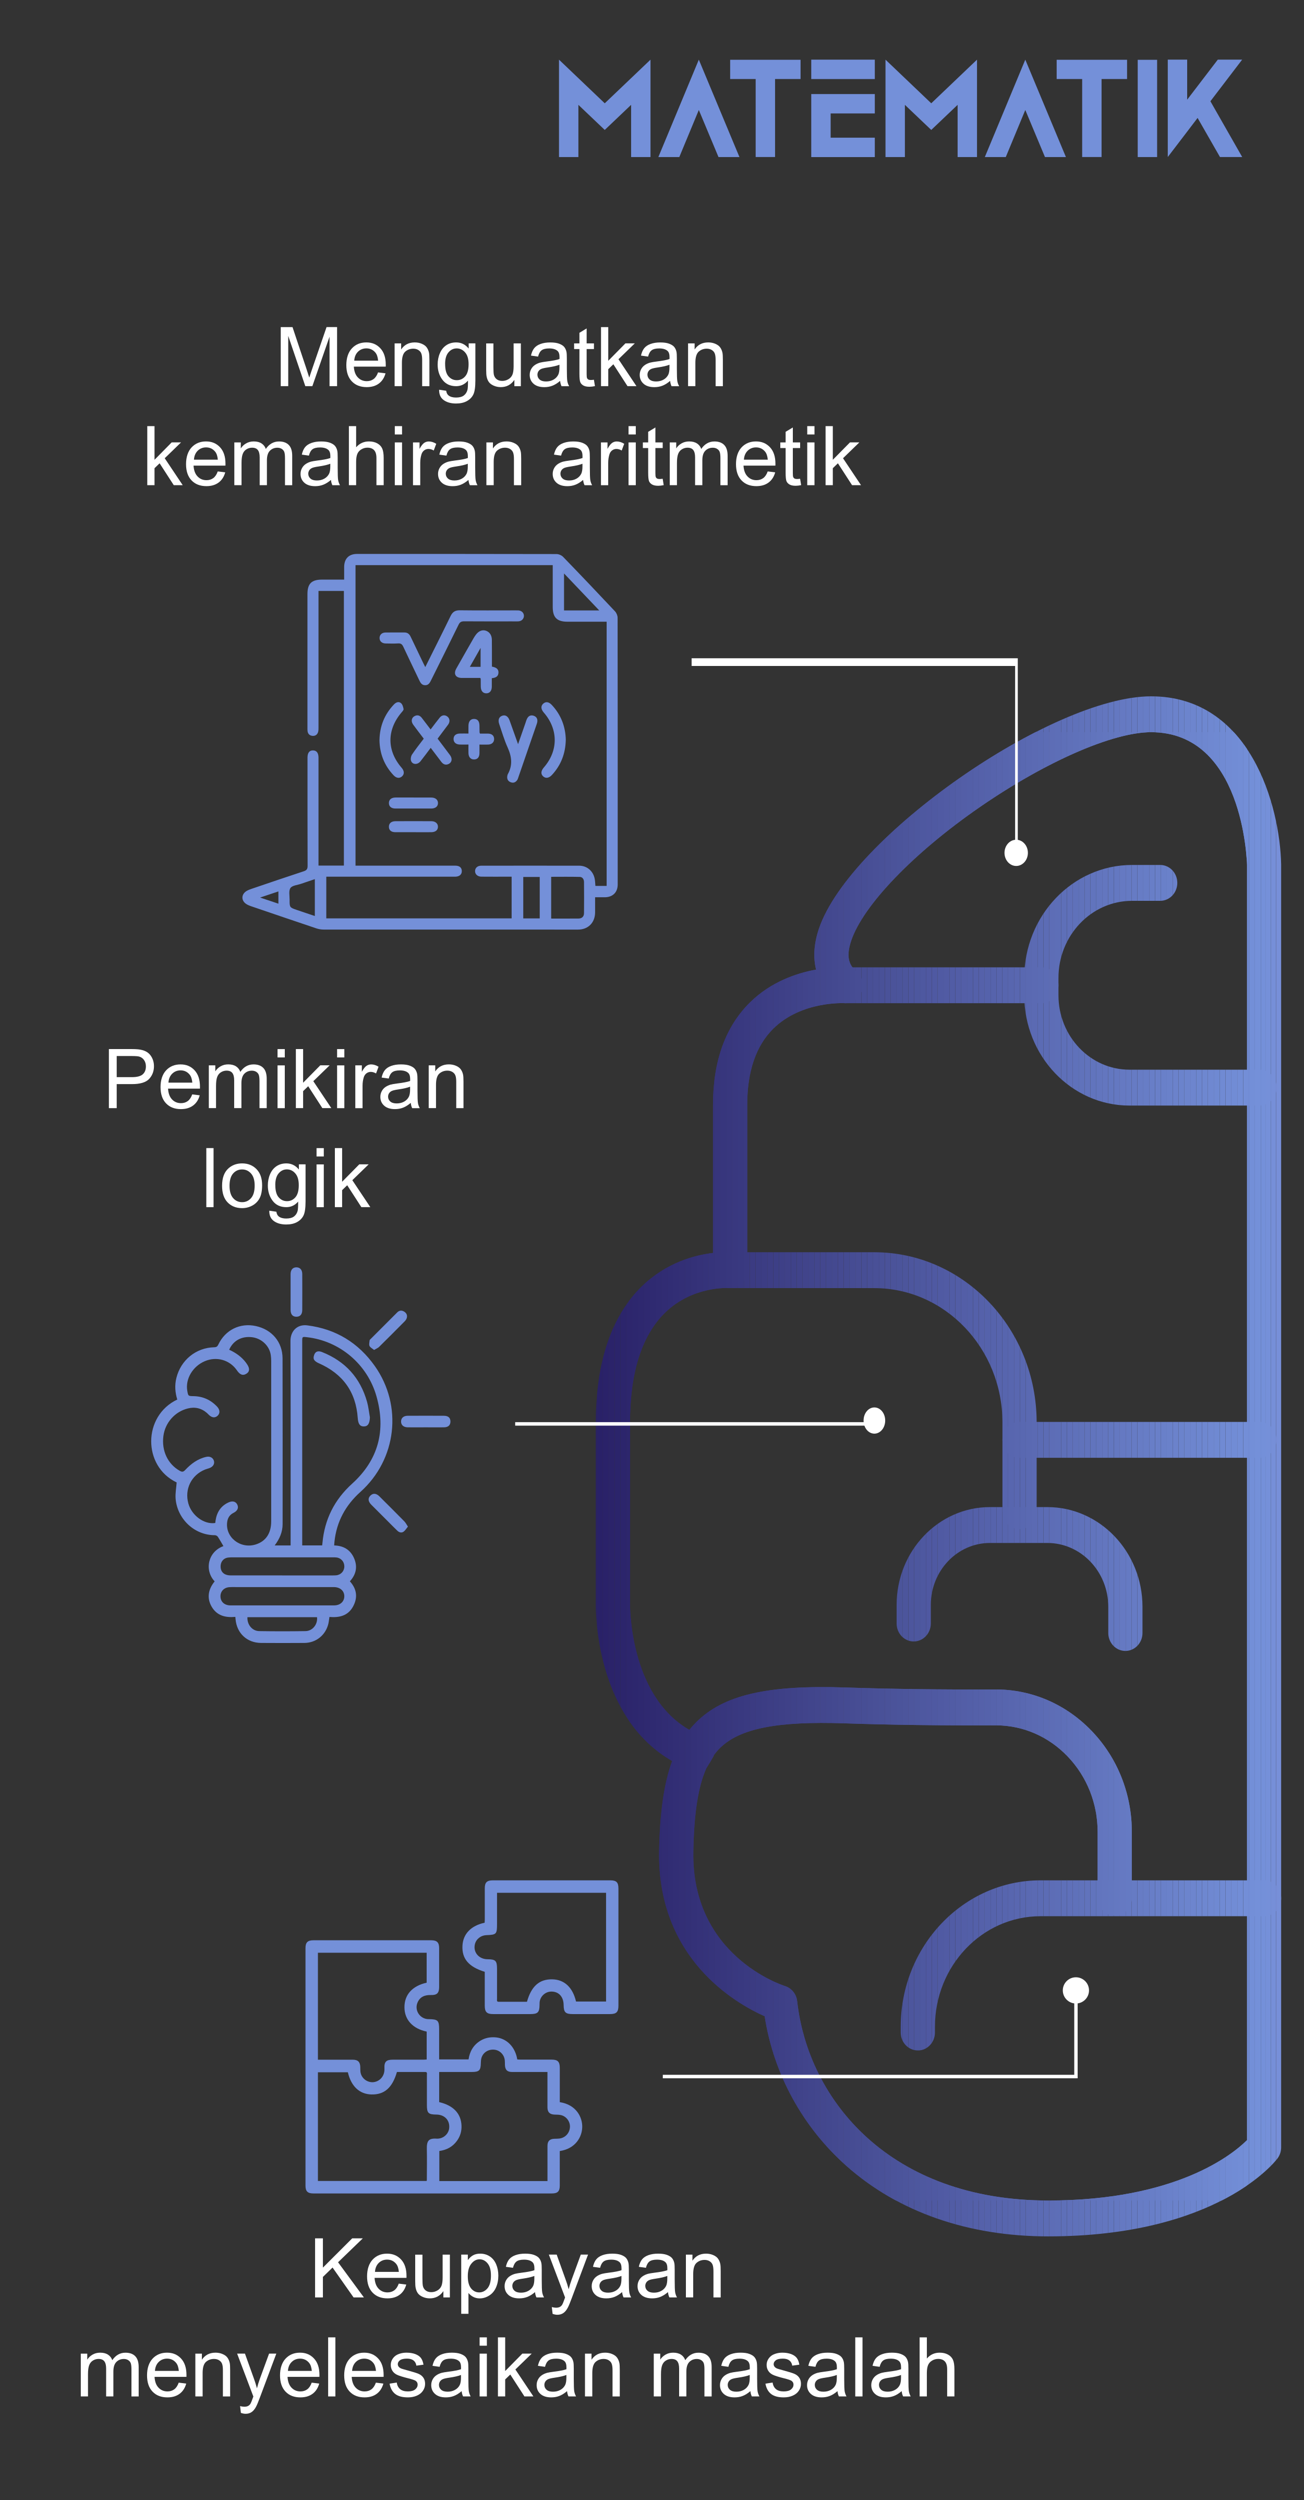 <svg xmlns="http://www.w3.org/2000/svg" xmlns:xlink="http://www.w3.org/1999/xlink" id="Layer_2" data-name="Layer 2" viewBox="0 0 426.94 818.04"><rect x="0" y="0" width="426.94" height="818.04" fill="#333333" stroke="none"/><defs><style>      .cls-1 {        fill: #38377e;      }      .cls-1, .cls-2, .cls-3, .cls-4, .cls-5, .cls-6, .cls-7, .cls-8, .cls-9, .cls-10, .cls-11, .cls-12, .cls-13, .cls-14, .cls-15, .cls-16, .cls-17, .cls-18, .cls-19, .cls-20, .cls-21, .cls-22, .cls-23, .cls-24, .cls-25, .cls-26, .cls-27, .cls-28, .cls-29, .cls-30, .cls-31, .cls-32, .cls-33, .cls-34, .cls-35, .cls-36, .cls-37, .cls-38, .cls-39, .cls-40, .cls-41, .cls-42, .cls-43, .cls-44, .cls-45, .cls-46, .cls-47, .cls-48, .cls-49, .cls-50, .cls-51, .cls-52, .cls-53, .cls-54, .cls-55, .cls-56, .cls-57, .cls-58, .cls-59, .cls-60, .cls-61, .cls-62, .cls-63, .cls-64, .cls-65, .cls-66, .cls-67, .cls-68, .cls-69, .cls-70, .cls-71, .cls-72, .cls-73, .cls-74, .cls-75, .cls-76, .cls-77, .cls-78, .cls-79, .cls-80, .cls-81, .cls-82, .cls-83, .cls-84, .cls-85, .cls-86, .cls-87, .cls-88, .cls-89, .cls-90, .cls-91, .cls-92, .cls-93, .cls-94, .cls-95, .cls-96, .cls-97, .cls-98, .cls-99, .cls-100, .cls-101, .cls-102, .cls-103, .cls-104, .cls-105, .cls-106, .cls-107, .cls-108, .cls-109, .cls-110, .cls-111, .cls-112, .cls-113, .cls-114, .cls-115, .cls-116, .cls-117, .cls-118, .cls-119, .cls-120 {        stroke-width: 0px;      }      .cls-2 {        fill: #6478c1;      }      .cls-3 {        fill: #6e87d0;      }      .cls-4 {        fill: #5866af;      }      .cls-5 {        fill: #3a3a81;      }      .cls-6 {        fill: #515ca5;      }      .cls-7 {        fill: #6c84cd;      }      .cls-8 {        fill: #657ac3;      }      .cls-9 {        fill: #39387f;      }      .cls-10 {        fill: #728dd6;      }      .cls-11 {        fill: #5460a9;      }      .cls-12 {        fill: #322e75;      }      .cls-13 {        fill: #677cc5;      }      .cls-14 {        fill: #6f89d2;      }      .cls-15 {        fill: #3e4087;      }      .cls-16 {        fill: #4f59a2;      }      .cls-17 {        fill: #4b539a;      }      .cls-18 {        fill: #7490d9;      }      .cls-121 {        clip-path: url(#clippath-2);      }      .cls-19 {        fill: #6a81ca;      }      .cls-20 {        fill: #667bc4;      }      .cls-21 {        fill: #535ea7;      }      .cls-22 {        fill: #3d3f86;      }      .cls-23 {        fill: #35337a;      }      .cls-122 {        clip-path: url(#clippath-6);      }      .cls-24 {        fill: #312c73;      }      .cls-25 {        fill: #43488f;      }      .cls-26 {        fill: #6f88d1;      }      .cls-27 {        fill: #6072bb;      }      .cls-28 {        fill: #6376bf;      }      .cls-29 {        fill: #4d579e;      }      .cls-30 {        fill: #4f58a1;      }      .cls-31 {        fill: #6173bc;      }      .cls-32 {        fill: #6b83cc;      }      .cls-33 {        fill: #3f4188;      }      .cls-34 {        fill: none;      }      .cls-35 {        fill: #5967b0;      }      .cls-36 {        fill: #5968b1;      }      .cls-37 {        fill: #5d6db6;      }      .cls-38 {        fill: #515ba4;      }      .cls-39 {        fill: #444990;      }      .cls-40 {        fill: #687ec7;      }      .cls-123 {        clip-path: url(#clippath-1);      }      .cls-41 {        fill: #495097;      }      .cls-124 {        clip-path: url(#clippath-4);      }      .cls-42 {        fill: #5b6bb4;      }      .cls-43 {        fill: #353279;      }      .cls-44 {        fill: #718bd4;      }      .cls-45 {        fill: #2d266d;      }      .cls-46 {        fill: #2f2970;      }      .cls-47 {        fill: #4e58a0;      }      .cls-48 {        fill: #3b3b82;      }      .cls-49 {        fill: #3c3d84;      }      .cls-50 {        fill: #292168;      }      .cls-51 {        fill: #5f71ba;      }      .cls-52 {        fill: #505aa3;      }      .cls-53 {        fill: #788fd7;      }      .cls-54 {        fill: #6d85ce;      }      .cls-55 {        fill: #738fd8;      }      .cls-56 {        fill: #40438a;      }      .cls-57 {        fill: #36347b;      }      .cls-58 {        fill: #3b3c83;      }      .cls-59 {        fill: #3d3e85;      }      .cls-60 {        fill: #fff;      }      .cls-61 {        fill: #6174bd;      }      .cls-62 {        fill: #5764ad;      }      .cls-63 {        fill: #292067;      }      .cls-64 {        fill: #6d86cf;      }      .cls-65 {        fill: #454a91;      }      .cls-66 {        fill: #7590d9;      }      .cls-67 {        fill: #5663ac;      }      .cls-68 {        fill: #5e6fb8;      }      .cls-69 {        fill: #6275be;      }      .cls-70 {        fill: #2e286f;      }      .cls-71 {        fill: #2d276e;      }      .cls-72 {        fill: #343178;      }      .cls-73 {        fill: #768fd8;      }      .cls-125 {        clip-path: url(#clippath);      }      .cls-74 {        fill: #495198;      }      .cls-75 {        fill: #2f2a71;      }      .cls-76 {        fill: #778fd8;      }      .cls-77 {        fill: #41448b;      }      .cls-78 {        fill: #4a5299;      }      .cls-79 {        fill: #6377c0;      }      .cls-80 {        fill: #393980;      }      .cls-81 {        fill: #484f96;      }      .cls-126 {        clip-path: url(#clippath-3);      }      .cls-82 {        fill: #535fa8;      }      .cls-83 {        fill: #6b82cb;      }      .cls-84 {        fill: #708ad3;      }      .cls-85 {        fill: #41458c;      }      .cls-86 {        fill: #5d6eb7;      }      .cls-87 {        fill: #4d569d;      }      .cls-88 {        fill: #4c559c;      }      .cls-89 {        fill: #5c6cb5;      }      .cls-90 {        fill: #454b92;      }      .cls-91 {        fill: #2c256c;      }      .cls-92 {        fill: #6980c9;      }      .cls-93 {        fill: #474e95;      }      .cls-94 {        fill: #3f4289;      }      .cls-95 {        fill: #738ed7;      }      .cls-96 {        fill: #2a2269;      }      .cls-127 {        clip-path: url(#clippath-5);      }      .cls-97 {        fill: #5f70b9;      }      .cls-98 {        fill: #525da6;      }      .cls-99 {        fill: #464c93;      }      .cls-100 {        fill: #2b246b;      }      .cls-101 {        fill: #718cd5;      }      .cls-102 {        fill: #312d74;      }      .cls-103 {        fill: #677dc6;      }      .cls-104 {        fill: #37357c;      }      .cls-105 {        fill: #5562ab;      }      .cls-106 {        fill: #43478e;      }      .cls-107 {        fill: #37367d;      }      .cls-108 {        fill: #333077;      }      .cls-109 {        fill: #42468d;      }      .cls-110 {        fill: #4b549b;      }      .cls-111 {        fill: #302b72;      }      .cls-112 {        fill: #5561aa;      }      .cls-113 {        fill: #2b236a;      }      .cls-114 {        fill: #5a69b2;      }      .cls-115 {        fill: #697fc8;      }      .cls-116 {        fill: #474d94;      }      .cls-117 {        fill: #6579c2;      }      .cls-118 {        fill: #5765ae;      }      .cls-119 {        fill: #5b6ab3;      }      .cls-120 {        fill: #332f76;      }    </style><clipPath id="clippath"><path class="cls-34" d="m343.17,731.76c-26.15,0-48.95-7.94-65.93-22.96-14.47-12.8-23.93-30.11-26.89-49.07-9.54-4.23-35.22-18.93-34.55-54.16.24-12.52,1.58-22.02,4.27-29.36-25.27-14.48-25.05-49.27-25-51.79v-58.81c0-19.99,5.11-35.07,15.18-44.8,8.02-7.74,17.27-10.14,23.19-10.83v-48.44c0-14.37,4.09-25.67,12.15-33.58,6.85-6.72,15.2-9.54,21.6-10.7-1-4.03-.7-8.58.95-13.44,10.14-29.82,76.18-75.98,108.72-75.98s42.22,35.98,42.6,55.01v419.78c0,1.31-.42,2.59-1.19,3.62-.78,1.04-19.75,25.51-75.11,25.51Zm-111.88-153.23c-2.72,6.05-4.05,14.75-4.29,27.28-.64,33.95,28.79,43.66,30.04,44.05,2.14.68,3.7,2.62,3.96,4.94,3.63,32.46,30.44,65.22,82.17,65.22,42.01,0,60.45-15.12,65.1-19.74v-417.31c-.04-1.64-1.35-43.39-31.4-43.39-12.46,0-34.43,9.59-55.97,24.44-21.68,14.94-38.24,32.1-42.19,43.73-2.01,5.91-.29,8.41,1.66,10.08,1.89,1.61,2.56,4.32,1.67,6.7-.89,2.38-3.14,3.87-5.58,3.71-.11,0-14.06-.75-23.27,8.34-5.67,5.6-8.54,13.99-8.54,24.94v54.08c0,1.64-.65,3.2-1.81,4.32-1.15,1.11-2.68,1.67-4.25,1.53-.08,0-11.81-.75-20.86,8.09-7.6,7.43-11.46,19.56-11.46,36.06v58.88c0,.05,0,.1,0,.16,0,.31-.4,30.02,19.42,41.38.71-.88,1.46-1.71,2.25-2.5,8.99-8.94,23.2-12.23,49.04-11.36,14.72.5,31.14.72,48.82.64h.19c11.88,0,23.05,4.83,31.47,13.61,8.46,8.82,13.12,20.57,13.12,33.08v21.42c0,3.24-2.51,5.87-5.6,5.87s-5.6-2.63-5.6-5.87v-21.42c0-9.36-3.49-18.15-9.82-24.76-6.3-6.58-14.67-10.19-23.56-10.19h-.14c-17.82.08-34.38-.14-49.23-.65-22.22-.76-34.47,1.68-40.96,8.14-.66.66-1.29,1.38-1.87,2.17-.05.47-2.5,4.32-2.5,4.32Z"></path></clipPath><clipPath id="clippath-1"><path class="cls-34" d="m300.5,670.92c-3.09,0-5.6-2.63-5.6-5.87v-1.88c0-26.42,20.52-47.91,45.74-47.91h73.23c3.09,0,5.6,2.63,5.6,5.87s-2.51,5.87-5.6,5.87h-73.23c-19.04,0-34.53,16.23-34.53,36.18v1.88c0,3.24-2.51,5.87-5.6,5.87Z"></path></clipPath><clipPath id="clippath-2"><path class="cls-34" d="m333.81,500.35c-3.09,0-5.6-2.63-5.6-5.87v-29.04c0-24.24-18.82-43.96-41.96-43.96h-47.2c-3.09,0-5.6-2.63-5.6-5.87s2.51-5.87,5.6-5.87h47.2c29.31,0,53.16,24.99,53.16,55.7v29.04c0,3.24-2.51,5.87-5.6,5.87Z"></path></clipPath><clipPath id="clippath-3"><path class="cls-34" d="m412.46,477h-78.8c-3.01,0-5.45-2.63-5.45-5.87s2.44-5.87,5.45-5.87h78.8c3.01,0,5.45,2.63,5.45,5.87s-2.44,5.87-5.45,5.87Z"></path></clipPath><clipPath id="clippath-4"><path class="cls-34" d="m368.46,540.2c-3.09,0-5.6-2.63-5.6-5.87v-8.57c0-11.52-8.94-20.89-19.94-20.89h-18.82c-10.66,0-19.34,9.09-19.34,20.26v6.1c0,3.24-2.51,5.87-5.6,5.87s-5.6-2.63-5.6-5.87v-6.1c0-17.64,13.7-32,30.54-32h18.82c17.17,0,31.14,14.64,31.14,32.63v8.57c0,3.24-2.51,5.87-5.6,5.87Z"></path></clipPath><clipPath id="clippath-5"><path class="cls-34" d="m340.95,328.25h-64.13c-3.09,0-5.6-2.63-5.6-5.87s2.51-5.87,5.6-5.87h64.13c3.09,0,5.6,2.63,5.6,5.87s-2.51,5.87-5.6,5.87Z"></path></clipPath><clipPath id="clippath-6"><path class="cls-34" d="m412.37,361.75h-42.58c-18.99,0-34.44-16.19-34.44-36.08v-5.69c0-20.38,15.83-36.96,35.28-36.96h9.23c3.09,0,5.6,2.63,5.6,5.87s-2.51,5.87-5.6,5.87h-9.23c-13.28,0-24.08,11.31-24.08,25.22v5.69c0,13.42,10.42,24.34,23.24,24.34h42.58c3.09,0,5.6,2.63,5.6,5.87s-2.51,5.87-5.6,5.87Z"></path></clipPath></defs><g id="Layer_1-2" data-name="Layer 1"><path class="cls-34" d="m426.94,54.69h-3.74V17.18h3.74v37.5Z"></path><g><g class="cls-125"><rect class="cls-45" x="205.87" y="239.58" width="1.14" height="480.44"></rect><rect class="cls-71" x="207.01" y="239.58" width="1.92" height="480.44"></rect><rect class="cls-70" x="208.93" y="239.58" width="1.92" height="480.44"></rect><rect class="cls-46" x="210.85" y="239.58" width="1.92" height="480.44"></rect><rect class="cls-75" x="212.78" y="239.58" width="1.92" height="480.44"></rect><rect class="cls-111" x="214.7" y="239.58" width="1.92" height="480.44"></rect><rect class="cls-24" x="216.62" y="239.58" width="1.92" height="480.44"></rect><rect class="cls-102" x="218.55" y="239.58" width="1.92" height="480.44"></rect><rect class="cls-12" x="220.47" y="239.58" width="1.92" height="480.44"></rect><rect class="cls-120" x="222.39" y="239.58" width="1.92" height="480.44"></rect><rect class="cls-108" x="224.32" y="239.58" width="1.92" height="480.44"></rect><rect class="cls-72" x="226.24" y="239.58" width="1.92" height="480.44"></rect><rect class="cls-43" x="228.16" y="239.58" width="1.92" height="480.44"></rect><rect class="cls-23" x="230.09" y="239.58" width="1.92" height="480.44"></rect><rect class="cls-57" x="232.01" y="239.58" width="1.92" height="480.44"></rect><rect class="cls-104" x="233.93" y="239.58" width="1.92" height="480.44"></rect><rect class="cls-107" x="235.86" y="239.58" width="1.92" height="480.44"></rect><rect class="cls-1" x="237.78" y="239.58" width="1.92" height="480.44"></rect><rect class="cls-9" x="239.7" y="239.58" width="1.92" height="480.44"></rect><rect class="cls-80" x="241.63" y="239.58" width="1.92" height="480.44"></rect><rect class="cls-5" x="243.55" y="239.58" width="1.92" height="480.44"></rect><rect class="cls-48" x="245.47" y="239.58" width="1.92" height="480.44"></rect><rect class="cls-58" x="247.4" y="239.58" width="1.92" height="480.44"></rect><rect class="cls-49" x="249.32" y="239.58" width="1.92" height="480.44"></rect><rect class="cls-59" x="251.24" y="239.58" width="1.92" height="480.44"></rect><rect class="cls-22" x="253.17" y="239.58" width="1.92" height="480.44"></rect><rect class="cls-15" x="255.09" y="239.58" width="1.92" height="480.44"></rect><rect class="cls-33" x="257.01" y="239.58" width="1.92" height="480.44"></rect><rect class="cls-94" x="258.94" y="239.58" width="1.92" height="480.44"></rect><rect class="cls-56" x="260.86" y="239.58" width="1.92" height="480.44"></rect><rect class="cls-77" x="262.78" y="239.58" width="1.92" height="480.44"></rect><rect class="cls-85" x="264.71" y="239.58" width="1.92" height="480.44"></rect><rect class="cls-109" x="266.63" y="239.58" width="1.92" height="480.44"></rect><rect class="cls-106" x="268.55" y="239.58" width="1.92" height="480.44"></rect><rect class="cls-25" x="270.48" y="239.58" width="1.92" height="480.44"></rect><rect class="cls-39" x="272.4" y="239.58" width="1.92" height="480.44"></rect><rect class="cls-65" x="274.32" y="239.58" width="1.92" height="480.44"></rect><rect class="cls-90" x="276.25" y="239.58" width="1.92" height="480.44"></rect><rect class="cls-99" x="278.17" y="239.58" width="1.92" height="480.44"></rect><rect class="cls-116" x="280.09" y="239.58" width="1.92" height="480.44"></rect><rect class="cls-93" x="282.02" y="239.58" width="1.92" height="480.44"></rect><rect class="cls-81" x="283.94" y="239.58" width="1.92" height="480.44"></rect><rect class="cls-41" x="285.86" y="239.58" width="1.92" height="480.44"></rect><rect class="cls-74" x="287.78" y="239.58" width="1.92" height="480.44"></rect><rect class="cls-78" x="289.71" y="239.58" width="1.92" height="480.44"></rect><rect class="cls-17" x="291.63" y="239.58" width="1.92" height="480.44"></rect><rect class="cls-110" x="293.55" y="239.58" width="1.92" height="480.44"></rect><rect class="cls-88" x="295.48" y="239.58" width="1.92" height="480.44"></rect><rect class="cls-87" x="297.4" y="239.58" width="1.92" height="480.44"></rect><rect class="cls-29" x="299.32" y="239.58" width="1.92" height="480.44"></rect><rect class="cls-47" x="301.25" y="239.58" width="1.92" height="480.44"></rect><rect class="cls-30" x="303.17" y="239.58" width="1.92" height="480.44"></rect><rect class="cls-16" x="305.09" y="239.58" width="1.92" height="480.44"></rect><rect class="cls-52" x="307.02" y="239.58" width="1.92" height="480.44"></rect><rect class="cls-38" x="308.94" y="239.58" width="1.92" height="480.44"></rect><rect class="cls-6" x="310.86" y="239.58" width="1.92" height="480.44"></rect><rect class="cls-98" x="312.79" y="239.58" width="1.92" height="480.44"></rect><rect class="cls-21" x="314.71" y="239.58" width="1.92" height="480.44"></rect><rect class="cls-82" x="316.63" y="239.58" width="1.92" height="480.44"></rect><rect class="cls-11" x="318.56" y="239.58" width="1.92" height="480.44"></rect><rect class="cls-112" x="320.48" y="239.58" width="1.92" height="480.44"></rect><rect class="cls-105" x="322.4" y="239.58" width="1.92" height="480.44"></rect><rect class="cls-67" x="324.33" y="239.58" width="1.92" height="480.44"></rect><rect class="cls-62" x="326.25" y="239.58" width="1.92" height="480.44"></rect><rect class="cls-118" x="328.17" y="239.58" width="1.92" height="480.44"></rect><rect class="cls-4" x="330.1" y="239.58" width="1.92" height="480.44"></rect><rect class="cls-35" x="332.02" y="239.58" width="1.92" height="480.44"></rect><rect class="cls-36" x="333.94" y="239.58" width="1.92" height="480.44"></rect><rect class="cls-114" x="335.87" y="239.58" width="1.92" height="480.44"></rect><rect class="cls-119" x="337.79" y="239.58" width="1.92" height="480.44"></rect><rect class="cls-42" x="339.71" y="239.58" width="1.92" height="480.44"></rect><rect class="cls-89" x="341.64" y="239.58" width="1.92" height="480.44"></rect><rect class="cls-37" x="343.56" y="239.58" width="1.92" height="480.44"></rect><rect class="cls-86" x="345.48" y="239.58" width="1.92" height="480.44"></rect><rect class="cls-68" x="347.41" y="239.58" width="1.92" height="480.44"></rect><rect class="cls-97" x="349.33" y="239.58" width="1.92" height="480.44"></rect><rect class="cls-51" x="351.25" y="239.58" width="1.92" height="480.44"></rect><rect class="cls-27" x="353.18" y="239.58" width="1.92" height="480.44"></rect><rect class="cls-31" x="355.1" y="239.58" width="1.92" height="480.44"></rect><rect class="cls-61" x="357.02" y="239.58" width="1.92" height="480.44"></rect><rect class="cls-69" x="358.95" y="239.58" width="1.92" height="480.44"></rect><rect class="cls-28" x="360.87" y="239.58" width="1.92" height="480.44"></rect><rect class="cls-79" x="362.79" y="239.58" width="1.92" height="480.44"></rect><rect class="cls-2" x="364.72" y="239.58" width="1.92" height="480.44"></rect><rect class="cls-117" x="366.64" y="239.58" width="1.92" height="480.44"></rect><rect class="cls-8" x="368.56" y="239.58" width="1.92" height="480.44"></rect><rect class="cls-20" x="370.48" y="239.58" width="1.92" height="480.44"></rect><rect class="cls-13" x="372.41" y="239.58" width="1.92" height="480.44"></rect><rect class="cls-103" x="374.33" y="239.58" width="1.92" height="480.44"></rect><rect class="cls-40" x="376.25" y="239.58" width="1.92" height="480.44"></rect><rect class="cls-115" x="378.18" y="239.58" width="1.92" height="480.44"></rect><rect class="cls-92" x="380.1" y="239.58" width="1.92" height="480.44"></rect><rect class="cls-19" x="382.02" y="239.58" width="1.92" height="480.44"></rect><rect class="cls-83" x="383.95" y="239.58" width="1.92" height="480.44"></rect><rect class="cls-32" x="385.87" y="239.58" width="1.92" height="480.44"></rect><rect class="cls-7" x="387.79" y="239.58" width="1.92" height="480.44"></rect><rect class="cls-54" x="389.72" y="239.58" width="1.92" height="480.44"></rect><rect class="cls-64" x="391.64" y="239.58" width="1.92" height="480.44"></rect><rect class="cls-3" x="393.56" y="239.58" width="1.92" height="480.44"></rect><rect class="cls-26" x="395.49" y="239.58" width="1.92" height="480.44"></rect><rect class="cls-14" x="397.41" y="239.58" width="1.92" height="480.44"></rect><rect class="cls-84" x="399.33" y="239.58" width="1.92" height="480.44"></rect><rect class="cls-44" x="401.26" y="239.58" width="1.92" height="480.44"></rect><rect class="cls-101" x="403.18" y="239.58" width="1.92" height="480.44"></rect><rect class="cls-10" x="405.1" y="239.58" width="1.92" height="480.44"></rect><rect class="cls-95" x="407.03" y="239.58" width="1.24" height="480.44"></rect><rect class="cls-63" x="194.8" y="227.84" width=".67" height="503.92"></rect><rect class="cls-50" x="195.47" y="227.84" width="1.92" height="503.92"></rect><rect class="cls-96" x="197.39" y="227.84" width="1.92" height="503.92"></rect><rect class="cls-113" x="199.32" y="227.84" width="1.92" height="503.92"></rect><rect class="cls-100" x="201.24" y="227.84" width="1.92" height="503.92"></rect><rect class="cls-91" x="203.16" y="227.84" width="1.92" height="503.92"></rect><rect class="cls-45" x="205.09" y="227.84" width="1.92" height="503.92"></rect><rect class="cls-71" x="207.01" y="227.84" width="1.92" height="503.92"></rect><rect class="cls-70" x="208.93" y="227.84" width="1.92" height="503.92"></rect><rect class="cls-46" x="210.85" y="227.84" width="1.92" height="503.92"></rect><rect class="cls-75" x="212.78" y="227.84" width="1.92" height="503.92"></rect><rect class="cls-111" x="214.7" y="227.84" width="1.92" height="503.92"></rect><rect class="cls-24" x="216.62" y="227.84" width="1.92" height="503.92"></rect><rect class="cls-102" x="218.55" y="227.84" width="1.92" height="503.92"></rect><rect class="cls-12" x="220.47" y="227.84" width="1.92" height="503.92"></rect><rect class="cls-120" x="222.39" y="227.84" width="1.92" height="503.92"></rect><rect class="cls-108" x="224.32" y="227.84" width="1.92" height="503.92"></rect><rect class="cls-72" x="226.24" y="227.84" width="1.92" height="503.92"></rect><rect class="cls-43" x="228.16" y="227.84" width="1.92" height="503.92"></rect><rect class="cls-23" x="230.09" y="227.84" width="1.92" height="503.92"></rect><rect class="cls-57" x="232.01" y="227.84" width="1.92" height="503.92"></rect><rect class="cls-104" x="233.93" y="227.84" width="1.92" height="503.92"></rect><rect class="cls-107" x="235.86" y="227.84" width="1.92" height="503.92"></rect><rect class="cls-1" x="237.78" y="227.84" width="1.92" height="503.92"></rect><rect class="cls-9" x="239.7" y="227.84" width="1.92" height="503.92"></rect><rect class="cls-80" x="241.63" y="227.84" width="1.92" height="503.92"></rect><rect class="cls-5" x="243.55" y="227.84" width="1.92" height="503.92"></rect><rect class="cls-48" x="245.47" y="227.84" width="1.92" height="503.92"></rect><rect class="cls-58" x="247.4" y="227.84" width="1.92" height="503.92"></rect><rect class="cls-49" x="249.32" y="227.84" width="1.92" height="503.92"></rect><rect class="cls-59" x="251.24" y="227.84" width="1.92" height="503.92"></rect><rect class="cls-22" x="253.17" y="227.84" width="1.92" height="503.92"></rect><rect class="cls-15" x="255.09" y="227.84" width="1.92" height="503.92"></rect><rect class="cls-33" x="257.01" y="227.84" width="1.92" height="503.92"></rect><rect class="cls-94" x="258.94" y="227.84" width="1.92" height="503.92"></rect><rect class="cls-56" x="260.86" y="227.84" width="1.92" height="503.92"></rect><rect class="cls-77" x="262.78" y="227.84" width="1.92" height="503.92"></rect><rect class="cls-85" x="264.71" y="227.84" width="1.92" height="503.92"></rect><rect class="cls-109" x="266.63" y="227.84" width="1.92" height="503.92"></rect><rect class="cls-106" x="268.55" y="227.84" width="1.92" height="503.92"></rect><rect class="cls-25" x="270.48" y="227.84" width="1.92" height="503.92"></rect><rect class="cls-39" x="272.4" y="227.84" width="1.92" height="503.92"></rect><rect class="cls-65" x="274.32" y="227.84" width="1.92" height="503.92"></rect><rect class="cls-90" x="276.25" y="227.84" width="1.92" height="503.92"></rect><rect class="cls-99" x="278.17" y="227.84" width="1.92" height="503.92"></rect><rect class="cls-116" x="280.09" y="227.84" width="1.92" height="503.92"></rect><rect class="cls-93" x="282.02" y="227.84" width="1.92" height="503.92"></rect><rect class="cls-81" x="283.94" y="227.84" width="1.92" height="503.92"></rect><rect class="cls-41" x="285.86" y="227.84" width="1.92" height="503.92"></rect><rect class="cls-74" x="287.78" y="227.84" width="1.92" height="503.92"></rect><rect class="cls-78" x="289.71" y="227.84" width="1.92" height="503.92"></rect><rect class="cls-17" x="291.63" y="227.84" width="1.92" height="503.92"></rect><rect class="cls-110" x="293.55" y="227.84" width="1.92" height="503.92"></rect><rect class="cls-88" x="295.48" y="227.84" width="1.92" height="503.92"></rect><rect class="cls-87" x="297.4" y="227.84" width="1.92" height="503.92"></rect><rect class="cls-29" x="299.32" y="227.84" width="1.92" height="503.92"></rect><rect class="cls-47" x="301.25" y="227.84" width="1.92" height="503.92"></rect><rect class="cls-30" x="303.17" y="227.84" width="1.92" height="503.92"></rect><rect class="cls-16" x="305.09" y="227.84" width="1.92" height="503.92"></rect><rect class="cls-52" x="307.02" y="227.84" width="1.92" height="503.92"></rect><rect class="cls-38" x="308.94" y="227.84" width="1.92" height="503.92"></rect><rect class="cls-6" x="310.86" y="227.84" width="1.92" height="503.92"></rect><rect class="cls-98" x="312.79" y="227.84" width="1.92" height="503.92"></rect><rect class="cls-21" x="314.71" y="227.84" width="1.92" height="503.92"></rect><rect class="cls-82" x="316.63" y="227.84" width="1.92" height="503.92"></rect><rect class="cls-11" x="318.56" y="227.84" width="1.92" height="503.92"></rect><rect class="cls-112" x="320.48" y="227.84" width="1.92" height="503.92"></rect><rect class="cls-105" x="322.4" y="227.84" width="1.92" height="503.92"></rect><rect class="cls-67" x="324.33" y="227.84" width="1.92" height="503.92"></rect><rect class="cls-62" x="326.25" y="227.84" width="1.92" height="503.92"></rect><rect class="cls-118" x="328.17" y="227.84" width="1.92" height="503.92"></rect><rect class="cls-4" x="330.1" y="227.84" width="1.92" height="503.92"></rect><rect class="cls-35" x="332.02" y="227.84" width="1.92" height="503.92"></rect><rect class="cls-36" x="333.94" y="227.84" width="1.92" height="503.92"></rect><rect class="cls-114" x="335.87" y="227.84" width="1.92" height="503.92"></rect><rect class="cls-119" x="337.79" y="227.84" width="1.92" height="503.92"></rect><rect class="cls-42" x="339.71" y="227.84" width="1.92" height="503.92"></rect><rect class="cls-89" x="341.64" y="227.84" width="1.92" height="503.92"></rect><rect class="cls-37" x="343.56" y="227.84" width="1.92" height="503.92"></rect><rect class="cls-86" x="345.48" y="227.84" width="1.92" height="503.92"></rect><rect class="cls-68" x="347.41" y="227.84" width="1.92" height="503.92"></rect><rect class="cls-97" x="349.33" y="227.84" width="1.92" height="503.92"></rect><rect class="cls-51" x="351.25" y="227.84" width="1.92" height="503.92"></rect><rect class="cls-27" x="353.18" y="227.84" width="1.92" height="503.92"></rect><rect class="cls-31" x="355.1" y="227.84" width="1.92" height="503.92"></rect><rect class="cls-61" x="357.02" y="227.84" width="1.92" height="503.92"></rect><rect class="cls-69" x="358.95" y="227.84" width="1.92" height="503.92"></rect><rect class="cls-28" x="360.87" y="227.84" width="1.92" height="503.92"></rect><rect class="cls-79" x="362.79" y="227.84" width="1.92" height="503.92"></rect><rect class="cls-2" x="364.72" y="227.84" width="1.92" height="503.92"></rect><rect class="cls-117" x="366.64" y="227.84" width="1.92" height="503.92"></rect><rect class="cls-8" x="368.56" y="227.84" width="1.92" height="503.92"></rect><rect class="cls-20" x="370.48" y="227.84" width="1.92" height="503.92"></rect><rect class="cls-13" x="372.41" y="227.84" width="1.92" height="503.92"></rect><rect class="cls-103" x="374.33" y="227.84" width="1.92" height="503.92"></rect><rect class="cls-40" x="376.25" y="227.84" width="1.92" height="503.92"></rect><rect class="cls-115" x="378.18" y="227.84" width="1.92" height="503.92"></rect><rect class="cls-92" x="380.1" y="227.84" width="1.92" height="503.92"></rect><rect class="cls-19" x="382.02" y="227.84" width="1.92" height="503.92"></rect><rect class="cls-83" x="383.95" y="227.84" width="1.92" height="503.92"></rect><rect class="cls-32" x="385.87" y="227.84" width="1.92" height="503.92"></rect><rect class="cls-7" x="387.79" y="227.84" width="1.92" height="503.92"></rect><rect class="cls-54" x="389.72" y="227.84" width="1.92" height="503.92"></rect><rect class="cls-64" x="391.64" y="227.84" width="1.92" height="503.92"></rect><rect class="cls-3" x="393.56" y="227.84" width="1.92" height="503.92"></rect><rect class="cls-26" x="395.49" y="227.84" width="1.92" height="503.92"></rect><rect class="cls-14" x="397.41" y="227.84" width="1.92" height="503.92"></rect><rect class="cls-84" x="399.33" y="227.84" width="1.92" height="503.92"></rect><rect class="cls-44" x="401.26" y="227.84" width="1.92" height="503.92"></rect><rect class="cls-101" x="403.18" y="227.84" width="1.92" height="503.92"></rect><rect class="cls-10" x="405.1" y="227.84" width="1.92" height="503.92"></rect><rect class="cls-95" x="407.03" y="227.84" width="1.92" height="503.92"></rect><rect class="cls-55" x="408.95" y="227.84" width="1.92" height="503.92"></rect><rect class="cls-18" x="410.87" y="227.84" width="1.92" height="503.92"></rect><rect class="cls-18" x="412.8" y="227.84" width="1.66" height="503.92"></rect><rect class="cls-66" x="414.46" y="227.84" width="1.66" height="503.92"></rect><rect class="cls-73" x="416.12" y="227.84" width="1.66" height="503.92"></rect><rect class="cls-76" x="417.79" y="227.84" width="1.66" height="503.92"></rect><rect class="cls-53" x="419.45" y="227.84" width=".02" height="503.92"></rect></g><g class="cls-123"><rect class="cls-110" x="294.9" y="615.25" width=".58" height="55.66"></rect><rect class="cls-88" x="295.48" y="615.25" width="1.92" height="55.66"></rect><rect class="cls-87" x="297.4" y="615.25" width="1.92" height="55.66"></rect><rect class="cls-29" x="299.32" y="615.25" width="1.92" height="55.66"></rect><rect class="cls-47" x="301.25" y="615.25" width="1.92" height="55.66"></rect><rect class="cls-30" x="303.17" y="615.25" width="1.92" height="55.66"></rect><rect class="cls-16" x="305.09" y="615.25" width="1.92" height="55.66"></rect><rect class="cls-52" x="307.02" y="615.25" width="1.92" height="55.66"></rect><rect class="cls-38" x="308.94" y="615.25" width="1.92" height="55.66"></rect><rect class="cls-6" x="310.86" y="615.25" width="1.92" height="55.66"></rect><rect class="cls-98" x="312.79" y="615.25" width="1.92" height="55.66"></rect><rect class="cls-21" x="314.71" y="615.25" width="1.92" height="55.66"></rect><rect class="cls-82" x="316.63" y="615.25" width="1.92" height="55.66"></rect><rect class="cls-11" x="318.56" y="615.25" width="1.92" height="55.66"></rect><rect class="cls-112" x="320.48" y="615.25" width="1.92" height="55.66"></rect><rect class="cls-105" x="322.4" y="615.25" width="1.92" height="55.66"></rect><rect class="cls-67" x="324.33" y="615.25" width="1.92" height="55.66"></rect><rect class="cls-62" x="326.25" y="615.25" width="1.92" height="55.66"></rect><rect class="cls-118" x="328.17" y="615.25" width="1.92" height="55.66"></rect><rect class="cls-4" x="330.1" y="615.25" width="1.92" height="55.66"></rect><rect class="cls-35" x="332.02" y="615.25" width="1.92" height="55.66"></rect><rect class="cls-36" x="333.94" y="615.25" width="1.92" height="55.66"></rect><rect class="cls-114" x="335.87" y="615.25" width="1.92" height="55.66"></rect><rect class="cls-119" x="337.79" y="615.25" width="1.92" height="55.66"></rect><rect class="cls-42" x="339.71" y="615.25" width="1.92" height="55.66"></rect><rect class="cls-89" x="341.64" y="615.25" width="1.92" height="55.66"></rect><rect class="cls-37" x="343.56" y="615.25" width="1.92" height="55.66"></rect><rect class="cls-86" x="345.48" y="615.25" width="1.92" height="55.66"></rect><rect class="cls-68" x="347.41" y="615.25" width="1.92" height="55.66"></rect><rect class="cls-97" x="349.33" y="615.25" width="1.92" height="55.66"></rect><rect class="cls-51" x="351.25" y="615.25" width="1.92" height="55.66"></rect><rect class="cls-27" x="353.18" y="615.25" width="1.92" height="55.66"></rect><rect class="cls-31" x="355.1" y="615.25" width="1.92" height="55.66"></rect><rect class="cls-61" x="357.02" y="615.25" width="1.92" height="55.66"></rect><rect class="cls-69" x="358.95" y="615.25" width="1.92" height="55.66"></rect><rect class="cls-28" x="360.87" y="615.25" width="1.92" height="55.66"></rect><rect class="cls-79" x="362.79" y="615.25" width="1.92" height="55.66"></rect><rect class="cls-2" x="364.72" y="615.25" width="1.92" height="55.66"></rect><rect class="cls-117" x="366.64" y="615.25" width="1.92" height="55.66"></rect><rect class="cls-8" x="368.56" y="615.25" width="1.92" height="55.66"></rect><rect class="cls-20" x="370.48" y="615.25" width="1.92" height="55.66"></rect><rect class="cls-13" x="372.41" y="615.25" width="1.92" height="55.66"></rect><rect class="cls-103" x="374.33" y="615.25" width="1.92" height="55.66"></rect><rect class="cls-40" x="376.25" y="615.25" width="1.92" height="55.66"></rect><rect class="cls-115" x="378.18" y="615.25" width="1.92" height="55.66"></rect><rect class="cls-92" x="380.1" y="615.25" width="1.92" height="55.66"></rect><rect class="cls-19" x="382.02" y="615.25" width="1.92" height="55.66"></rect><rect class="cls-83" x="383.95" y="615.25" width="1.92" height="55.66"></rect><rect class="cls-32" x="385.87" y="615.25" width="1.92" height="55.66"></rect><rect class="cls-7" x="387.79" y="615.25" width="1.92" height="55.66"></rect><rect class="cls-54" x="389.72" y="615.25" width="1.92" height="55.66"></rect><rect class="cls-64" x="391.64" y="615.25" width="1.92" height="55.66"></rect><rect class="cls-3" x="393.56" y="615.25" width="1.92" height="55.66"></rect><rect class="cls-26" x="395.49" y="615.25" width="1.92" height="55.66"></rect><rect class="cls-14" x="397.41" y="615.25" width="1.92" height="55.66"></rect><rect class="cls-84" x="399.33" y="615.25" width="1.92" height="55.66"></rect><rect class="cls-44" x="401.26" y="615.25" width="1.92" height="55.66"></rect><rect class="cls-101" x="403.18" y="615.25" width="1.92" height="55.66"></rect><rect class="cls-10" x="405.1" y="615.25" width="1.92" height="55.66"></rect><rect class="cls-95" x="407.03" y="615.25" width="1.92" height="55.66"></rect><rect class="cls-55" x="408.95" y="615.25" width="1.92" height="55.66"></rect><rect class="cls-18" x="410.87" y="615.25" width="1.92" height="55.66"></rect><rect class="cls-18" x="412.8" y="615.25" width="1.66" height="55.66"></rect><rect class="cls-66" x="414.46" y="615.25" width="1.66" height="55.66"></rect><rect class="cls-73" x="416.12" y="615.25" width="1.66" height="55.66"></rect><rect class="cls-76" x="417.79" y="615.25" width="1.66" height="55.66"></rect><rect class="cls-53" x="419.45" y="615.25" width=".02" height="55.66"></rect></g><g class="cls-121"><rect class="cls-57" x="233.44" y="409.74" width=".49" height="90.6"></rect><rect class="cls-104" x="233.93" y="409.74" width="1.92" height="90.6"></rect><rect class="cls-107" x="235.86" y="409.74" width="1.92" height="90.6"></rect><rect class="cls-1" x="237.78" y="409.74" width="1.92" height="90.6"></rect><rect class="cls-9" x="239.7" y="409.74" width="1.92" height="90.6"></rect><rect class="cls-80" x="241.63" y="409.74" width="1.92" height="90.6"></rect><rect class="cls-5" x="243.55" y="409.74" width="1.92" height="90.6"></rect><rect class="cls-48" x="245.47" y="409.74" width="1.92" height="90.6"></rect><rect class="cls-58" x="247.4" y="409.74" width="1.92" height="90.6"></rect><rect class="cls-49" x="249.32" y="409.74" width="1.92" height="90.6"></rect><rect class="cls-59" x="251.24" y="409.74" width="1.92" height="90.6"></rect><rect class="cls-22" x="253.17" y="409.74" width="1.92" height="90.6"></rect><rect class="cls-15" x="255.09" y="409.74" width="1.92" height="90.6"></rect><rect class="cls-33" x="257.01" y="409.74" width="1.92" height="90.6"></rect><rect class="cls-94" x="258.94" y="409.74" width="1.92" height="90.6"></rect><rect class="cls-56" x="260.86" y="409.74" width="1.92" height="90.6"></rect><rect class="cls-77" x="262.78" y="409.74" width="1.92" height="90.6"></rect><rect class="cls-85" x="264.71" y="409.74" width="1.92" height="90.6"></rect><rect class="cls-109" x="266.63" y="409.74" width="1.92" height="90.6"></rect><rect class="cls-106" x="268.55" y="409.74" width="1.92" height="90.6"></rect><rect class="cls-25" x="270.48" y="409.74" width="1.92" height="90.6"></rect><rect class="cls-39" x="272.4" y="409.74" width="1.92" height="90.6"></rect><rect class="cls-65" x="274.32" y="409.74" width="1.92" height="90.6"></rect><rect class="cls-90" x="276.25" y="409.74" width="1.92" height="90.6"></rect><rect class="cls-99" x="278.17" y="409.74" width="1.92" height="90.6"></rect><rect class="cls-116" x="280.09" y="409.74" width="1.92" height="90.6"></rect><rect class="cls-93" x="282.02" y="409.74" width="1.92" height="90.6"></rect><rect class="cls-81" x="283.94" y="409.74" width="1.92" height="90.6"></rect><rect class="cls-41" x="285.86" y="409.74" width="1.92" height="90.6"></rect><rect class="cls-74" x="287.78" y="409.74" width="1.92" height="90.6"></rect><rect class="cls-78" x="289.71" y="409.74" width="1.92" height="90.6"></rect><rect class="cls-17" x="291.63" y="409.74" width="1.92" height="90.6"></rect><rect class="cls-110" x="293.55" y="409.74" width="1.92" height="90.6"></rect><rect class="cls-88" x="295.48" y="409.74" width="1.92" height="90.6"></rect><rect class="cls-87" x="297.4" y="409.74" width="1.92" height="90.6"></rect><rect class="cls-29" x="299.32" y="409.74" width="1.92" height="90.6"></rect><rect class="cls-47" x="301.25" y="409.74" width="1.92" height="90.6"></rect><rect class="cls-30" x="303.17" y="409.74" width="1.92" height="90.6"></rect><rect class="cls-16" x="305.09" y="409.74" width="1.92" height="90.6"></rect><rect class="cls-52" x="307.02" y="409.74" width="1.92" height="90.6"></rect><rect class="cls-38" x="308.94" y="409.74" width="1.92" height="90.6"></rect><rect class="cls-6" x="310.86" y="409.74" width="1.92" height="90.6"></rect><rect class="cls-98" x="312.79" y="409.74" width="1.92" height="90.6"></rect><rect class="cls-21" x="314.71" y="409.74" width="1.92" height="90.6"></rect><rect class="cls-82" x="316.63" y="409.74" width="1.92" height="90.6"></rect><rect class="cls-11" x="318.56" y="409.74" width="1.92" height="90.6"></rect><rect class="cls-112" x="320.48" y="409.74" width="1.92" height="90.6"></rect><rect class="cls-105" x="322.4" y="409.74" width="1.92" height="90.6"></rect><rect class="cls-67" x="324.33" y="409.74" width="1.92" height="90.6"></rect><rect class="cls-62" x="326.25" y="409.74" width="1.92" height="90.6"></rect><rect class="cls-118" x="328.17" y="409.74" width="1.92" height="90.6"></rect><rect class="cls-4" x="330.1" y="409.74" width="1.92" height="90.6"></rect><rect class="cls-35" x="332.02" y="409.74" width="1.92" height="90.6"></rect><rect class="cls-36" x="333.94" y="409.74" width="1.92" height="90.6"></rect><rect class="cls-114" x="335.87" y="409.74" width="1.92" height="90.6"></rect><rect class="cls-119" x="337.79" y="409.74" width="1.62" height="90.6"></rect></g><g class="cls-126"><rect class="cls-118" x="328.2" y="465.26" width="1.89" height="11.74"></rect><rect class="cls-4" x="330.1" y="465.26" width="1.92" height="11.74"></rect><rect class="cls-35" x="332.02" y="465.26" width="1.92" height="11.74"></rect><rect class="cls-36" x="333.94" y="465.26" width="1.92" height="11.74"></rect><rect class="cls-114" x="335.87" y="465.26" width="1.92" height="11.74"></rect><rect class="cls-119" x="337.79" y="465.26" width="1.92" height="11.74"></rect><rect class="cls-42" x="339.71" y="465.26" width="1.92" height="11.74"></rect><rect class="cls-89" x="341.64" y="465.26" width="1.92" height="11.74"></rect><rect class="cls-37" x="343.56" y="465.26" width="1.92" height="11.74"></rect><rect class="cls-86" x="345.48" y="465.26" width="1.92" height="11.74"></rect><rect class="cls-68" x="347.41" y="465.26" width="1.92" height="11.74"></rect><rect class="cls-97" x="349.33" y="465.26" width="1.92" height="11.74"></rect><rect class="cls-51" x="351.25" y="465.26" width="1.92" height="11.74"></rect><rect class="cls-27" x="353.18" y="465.26" width="1.92" height="11.74"></rect><rect class="cls-31" x="355.1" y="465.26" width="1.92" height="11.74"></rect><rect class="cls-61" x="357.02" y="465.26" width="1.92" height="11.74"></rect><rect class="cls-69" x="358.95" y="465.26" width="1.92" height="11.74"></rect><rect class="cls-28" x="360.87" y="465.26" width="1.92" height="11.74"></rect><rect class="cls-79" x="362.79" y="465.26" width="1.92" height="11.74"></rect><rect class="cls-2" x="364.72" y="465.26" width="1.92" height="11.74"></rect><rect class="cls-117" x="366.64" y="465.26" width="1.92" height="11.74"></rect><rect class="cls-8" x="368.56" y="465.26" width="1.92" height="11.74"></rect><rect class="cls-20" x="370.48" y="465.26" width="1.92" height="11.74"></rect><rect class="cls-13" x="372.41" y="465.26" width="1.92" height="11.74"></rect><rect class="cls-103" x="374.33" y="465.26" width="1.92" height="11.74"></rect><rect class="cls-40" x="376.25" y="465.26" width="1.92" height="11.74"></rect><rect class="cls-115" x="378.18" y="465.26" width="1.92" height="11.74"></rect><rect class="cls-92" x="380.1" y="465.26" width="1.92" height="11.74"></rect><rect class="cls-19" x="382.02" y="465.26" width="1.92" height="11.74"></rect><rect class="cls-83" x="383.95" y="465.26" width="1.92" height="11.74"></rect><rect class="cls-32" x="385.87" y="465.26" width="1.92" height="11.74"></rect><rect class="cls-7" x="387.79" y="465.26" width="1.92" height="11.74"></rect><rect class="cls-54" x="389.72" y="465.26" width="1.92" height="11.74"></rect><rect class="cls-64" x="391.64" y="465.26" width="1.92" height="11.74"></rect><rect class="cls-3" x="393.56" y="465.26" width="1.92" height="11.74"></rect><rect class="cls-26" x="395.49" y="465.26" width="1.92" height="11.74"></rect><rect class="cls-14" x="397.41" y="465.26" width="1.92" height="11.74"></rect><rect class="cls-84" x="399.33" y="465.26" width="1.92" height="11.74"></rect><rect class="cls-44" x="401.26" y="465.26" width="1.92" height="11.74"></rect><rect class="cls-101" x="403.18" y="465.26" width="1.92" height="11.74"></rect><rect class="cls-10" x="405.1" y="465.26" width="1.92" height="11.74"></rect><rect class="cls-95" x="407.03" y="465.26" width="1.92" height="11.74"></rect><rect class="cls-55" x="408.95" y="465.26" width="1.92" height="11.74"></rect><rect class="cls-18" x="410.87" y="465.26" width="1.92" height="11.74"></rect><rect class="cls-18" x="412.8" y="465.26" width="1.66" height="11.74"></rect><rect class="cls-66" x="414.46" y="465.26" width="1.66" height="11.74"></rect><rect class="cls-73" x="416.12" y="465.26" width="1.66" height="11.74"></rect><rect class="cls-76" x="417.79" y="465.26" width=".13" height="11.74"></rect></g><g class="cls-124"><rect class="cls-17" x="293.55" y="493.13" width="0" height="47.07"></rect><rect class="cls-110" x="293.55" y="493.13" width="1.92" height="47.07"></rect><rect class="cls-88" x="295.48" y="493.13" width="1.92" height="47.07"></rect><rect class="cls-87" x="297.4" y="493.13" width="1.92" height="47.07"></rect><rect class="cls-29" x="299.32" y="493.13" width="1.92" height="47.07"></rect><rect class="cls-47" x="301.25" y="493.13" width="1.92" height="47.07"></rect><rect class="cls-30" x="303.17" y="493.13" width="1.92" height="47.07"></rect><rect class="cls-16" x="305.09" y="493.13" width="1.92" height="47.07"></rect><rect class="cls-52" x="307.02" y="493.13" width="1.92" height="47.07"></rect><rect class="cls-38" x="308.94" y="493.13" width="1.92" height="47.07"></rect><rect class="cls-6" x="310.86" y="493.13" width="1.92" height="47.07"></rect><rect class="cls-98" x="312.79" y="493.13" width="1.92" height="47.07"></rect><rect class="cls-21" x="314.71" y="493.13" width="1.92" height="47.07"></rect><rect class="cls-82" x="316.63" y="493.13" width="1.92" height="47.07"></rect><rect class="cls-11" x="318.56" y="493.13" width="1.92" height="47.07"></rect><rect class="cls-112" x="320.48" y="493.13" width="1.92" height="47.07"></rect><rect class="cls-105" x="322.4" y="493.13" width="1.92" height="47.07"></rect><rect class="cls-67" x="324.33" y="493.13" width="1.92" height="47.07"></rect><rect class="cls-62" x="326.25" y="493.13" width="1.92" height="47.07"></rect><rect class="cls-118" x="328.17" y="493.13" width="1.92" height="47.07"></rect><rect class="cls-4" x="330.1" y="493.13" width="1.92" height="47.07"></rect><rect class="cls-35" x="332.02" y="493.13" width="1.92" height="47.07"></rect><rect class="cls-36" x="333.94" y="493.13" width="1.92" height="47.07"></rect><rect class="cls-114" x="335.87" y="493.13" width="1.92" height="47.07"></rect><rect class="cls-119" x="337.79" y="493.13" width="1.92" height="47.07"></rect><rect class="cls-42" x="339.71" y="493.13" width="1.92" height="47.07"></rect><rect class="cls-89" x="341.64" y="493.13" width="1.92" height="47.07"></rect><rect class="cls-37" x="343.56" y="493.13" width="1.92" height="47.07"></rect><rect class="cls-86" x="345.48" y="493.13" width="1.92" height="47.07"></rect><rect class="cls-68" x="347.41" y="493.13" width="1.92" height="47.07"></rect><rect class="cls-97" x="349.33" y="493.13" width="1.92" height="47.07"></rect><rect class="cls-51" x="351.25" y="493.13" width="1.92" height="47.07"></rect><rect class="cls-27" x="353.18" y="493.13" width="1.92" height="47.07"></rect><rect class="cls-31" x="355.1" y="493.13" width="1.92" height="47.07"></rect><rect class="cls-61" x="357.02" y="493.13" width="1.92" height="47.07"></rect><rect class="cls-69" x="358.95" y="493.13" width="1.92" height="47.07"></rect><rect class="cls-28" x="360.87" y="493.13" width="1.92" height="47.07"></rect><rect class="cls-79" x="362.79" y="493.13" width="1.92" height="47.07"></rect><rect class="cls-2" x="364.72" y="493.13" width="1.92" height="47.07"></rect><rect class="cls-117" x="366.64" y="493.13" width="1.92" height="47.07"></rect><rect class="cls-8" x="368.56" y="493.13" width="1.92" height="47.07"></rect><rect class="cls-20" x="370.48" y="493.13" width="1.92" height="47.07"></rect><rect class="cls-13" x="372.41" y="493.13" width="1.65" height="47.07"></rect></g><g class="cls-127"><rect class="cls-25" x="271.22" y="316.51" width="1.18" height="11.74"></rect><rect class="cls-39" x="272.4" y="316.51" width="1.92" height="11.74"></rect><rect class="cls-65" x="274.32" y="316.51" width="1.92" height="11.74"></rect><rect class="cls-90" x="276.25" y="316.51" width="1.92" height="11.74"></rect><rect class="cls-99" x="278.17" y="316.51" width="1.92" height="11.74"></rect><rect class="cls-116" x="280.09" y="316.51" width="1.92" height="11.74"></rect><rect class="cls-93" x="282.02" y="316.51" width="1.92" height="11.74"></rect><rect class="cls-81" x="283.94" y="316.51" width="1.92" height="11.74"></rect><rect class="cls-41" x="285.86" y="316.51" width="1.92" height="11.74"></rect><rect class="cls-74" x="287.78" y="316.51" width="1.92" height="11.74"></rect><rect class="cls-78" x="289.71" y="316.51" width="1.92" height="11.74"></rect><rect class="cls-17" x="291.63" y="316.51" width="1.92" height="11.74"></rect><rect class="cls-110" x="293.55" y="316.51" width="1.92" height="11.74"></rect><rect class="cls-88" x="295.48" y="316.51" width="1.92" height="11.74"></rect><rect class="cls-87" x="297.4" y="316.51" width="1.92" height="11.74"></rect><rect class="cls-29" x="299.32" y="316.51" width="1.92" height="11.74"></rect><rect class="cls-47" x="301.25" y="316.51" width="1.92" height="11.74"></rect><rect class="cls-30" x="303.17" y="316.51" width="1.92" height="11.74"></rect><rect class="cls-16" x="305.09" y="316.51" width="1.92" height="11.74"></rect><rect class="cls-52" x="307.02" y="316.51" width="1.92" height="11.74"></rect><rect class="cls-38" x="308.94" y="316.51" width="1.92" height="11.74"></rect><rect class="cls-6" x="310.86" y="316.51" width="1.92" height="11.74"></rect><rect class="cls-98" x="312.79" y="316.51" width="1.92" height="11.74"></rect><rect class="cls-21" x="314.71" y="316.51" width="1.92" height="11.74"></rect><rect class="cls-82" x="316.63" y="316.51" width="1.92" height="11.74"></rect><rect class="cls-11" x="318.56" y="316.51" width="1.92" height="11.74"></rect><rect class="cls-112" x="320.48" y="316.51" width="1.92" height="11.74"></rect><rect class="cls-105" x="322.4" y="316.51" width="1.92" height="11.74"></rect><rect class="cls-67" x="324.33" y="316.51" width="1.92" height="11.74"></rect><rect class="cls-62" x="326.25" y="316.51" width="1.92" height="11.74"></rect><rect class="cls-118" x="328.17" y="316.51" width="1.92" height="11.74"></rect><rect class="cls-4" x="330.1" y="316.51" width="1.92" height="11.74"></rect><rect class="cls-35" x="332.02" y="316.51" width="1.92" height="11.74"></rect><rect class="cls-36" x="333.94" y="316.51" width="1.92" height="11.74"></rect><rect class="cls-114" x="335.87" y="316.51" width="1.92" height="11.74"></rect><rect class="cls-119" x="337.79" y="316.51" width="1.92" height="11.74"></rect><rect class="cls-42" x="339.71" y="316.51" width="1.92" height="11.74"></rect><rect class="cls-89" x="341.64" y="316.51" width="1.92" height="11.74"></rect><rect class="cls-37" x="343.56" y="316.51" width="1.92" height="11.74"></rect><rect class="cls-86" x="345.48" y="316.51" width="1.07" height="11.74"></rect></g><g class="cls-122"><rect class="cls-36" x="335.35" y="283.02" width=".52" height="78.73"></rect><rect class="cls-114" x="335.87" y="283.02" width="1.92" height="78.73"></rect><rect class="cls-119" x="337.79" y="283.02" width="1.92" height="78.73"></rect><rect class="cls-42" x="339.71" y="283.02" width="1.92" height="78.73"></rect><rect class="cls-89" x="341.64" y="283.02" width="1.92" height="78.73"></rect><rect class="cls-37" x="343.56" y="283.02" width="1.92" height="78.73"></rect><rect class="cls-86" x="345.48" y="283.02" width="1.92" height="78.73"></rect><rect class="cls-68" x="347.41" y="283.02" width="1.92" height="78.73"></rect><rect class="cls-97" x="349.33" y="283.02" width="1.92" height="78.73"></rect><rect class="cls-51" x="351.25" y="283.02" width="1.92" height="78.73"></rect><rect class="cls-27" x="353.18" y="283.02" width="1.92" height="78.73"></rect><rect class="cls-31" x="355.1" y="283.02" width="1.92" height="78.73"></rect><rect class="cls-61" x="357.02" y="283.02" width="1.92" height="78.73"></rect><rect class="cls-69" x="358.95" y="283.02" width="1.92" height="78.73"></rect><rect class="cls-28" x="360.87" y="283.02" width="1.92" height="78.73"></rect><rect class="cls-79" x="362.79" y="283.02" width="1.92" height="78.73"></rect><rect class="cls-2" x="364.72" y="283.02" width="1.92" height="78.73"></rect><rect class="cls-117" x="366.64" y="283.02" width="1.92" height="78.73"></rect><rect class="cls-8" x="368.56" y="283.02" width="1.92" height="78.73"></rect><rect class="cls-20" x="370.48" y="283.02" width="1.92" height="78.73"></rect><rect class="cls-13" x="372.41" y="283.02" width="1.92" height="78.73"></rect><rect class="cls-103" x="374.33" y="283.02" width="1.92" height="78.73"></rect><rect class="cls-40" x="376.25" y="283.02" width="1.92" height="78.73"></rect><rect class="cls-115" x="378.18" y="283.02" width="1.92" height="78.73"></rect><rect class="cls-92" x="380.1" y="283.02" width="1.92" height="78.73"></rect><rect class="cls-19" x="382.02" y="283.02" width="1.92" height="78.73"></rect><rect class="cls-83" x="383.95" y="283.02" width="1.92" height="78.73"></rect><rect class="cls-32" x="385.87" y="283.02" width="1.92" height="78.73"></rect><rect class="cls-7" x="387.79" y="283.02" width="1.92" height="78.73"></rect><rect class="cls-54" x="389.72" y="283.02" width="1.92" height="78.73"></rect><rect class="cls-64" x="391.64" y="283.02" width="1.92" height="78.73"></rect><rect class="cls-3" x="393.56" y="283.02" width="1.92" height="78.73"></rect><rect class="cls-26" x="395.49" y="283.02" width="1.92" height="78.73"></rect><rect class="cls-14" x="397.41" y="283.02" width="1.92" height="78.73"></rect><rect class="cls-84" x="399.33" y="283.02" width="1.92" height="78.73"></rect><rect class="cls-44" x="401.26" y="283.02" width="1.92" height="78.73"></rect><rect class="cls-101" x="403.18" y="283.02" width="1.92" height="78.73"></rect><rect class="cls-10" x="405.1" y="283.02" width="1.92" height="78.73"></rect><rect class="cls-95" x="407.03" y="283.02" width="1.92" height="78.73"></rect><rect class="cls-55" x="408.95" y="283.02" width="1.92" height="78.73"></rect><rect class="cls-18" x="410.87" y="283.02" width="1.92" height="78.73"></rect><rect class="cls-18" x="412.8" y="283.02" width="1.66" height="78.73"></rect><rect class="cls-66" x="414.46" y="283.02" width="1.66" height="78.73"></rect><rect class="cls-73" x="416.12" y="283.02" width="1.66" height="78.73"></rect><rect class="cls-76" x="417.79" y="283.02" width=".19" height="78.73"></rect></g></g><g><path class="cls-18" d="m183.27,687.84c5.42.83,7.4,4.92,7.36,8.09-.04,3.27-2.17,7.13-7.36,7.91v1.04c0,3.43,0,6.87,0,10.3,0,1.83-.7,2.53-2.55,2.53-26.05,0-52.1,0-78.14,0-1.85,0-2.56-.7-2.56-2.53,0-25.91,0-51.82,0-77.73,0-1.89.7-2.58,2.62-2.58,12.84,0,25.68,0,38.52,0,1.9,0,2.62.7,2.62,2.58,0,4.23,0,8.47,0,12.7,0,1.96-.69,2.69-2.65,2.64-2.02-.06-3.64.55-4.45,2.52-1.03,2.5.79,5.25,3.49,5.37.1,0,.2,0,.3,0,2.92.05,3.31.44,3.31,3.4,0,3.23,0,6.46,0,9.77h9.63c.37-2.55,1.55-4.67,3.82-6.08,1.59-.99,3.33-1.3,5.18-1.12,3.54.36,6.29,3.16,6.95,7.21.36.02.74.06,1.13.06,3.37,0,6.74,0,10.11,0,2.02,0,2.68.68,2.68,2.72,0,3.7,0,7.4,0,11.17Zm-39.44,0c4.61,1.08,7.11,3.73,7.27,7.65.08,1.83-.4,3.49-1.47,4.98-1.42,1.98-3.4,3.02-5.79,3.35v9.84h35.41c0-.42,0-.78,0-1.14,0-3.47,0-6.94,0-10.4,0-1.54.73-2.25,2.26-2.3.53-.02,1.07,0,1.6-.07,1.92-.22,3.34-1.72,3.49-3.66.14-1.77-1.05-3.52-2.83-3.99-.69-.18-1.45-.17-2.18-.19-1.58-.05-2.34-.77-2.35-2.34,0-3.47,0-6.94,0-10.4,0-.36,0-.72,0-1.2-.45,0-.81,0-1.17,0-3.47,0-6.94,0-10.41,0-1.6,0-2.29-.72-2.34-2.33-.01-.5,0-1-.05-1.5-.19-1.85-1.64-3.3-3.44-3.47-1.93-.18-3.64.88-4.19,2.67-.16.53-.2,1.11-.21,1.67-.03,2.46-.52,2.96-3.02,2.96-3.17,0-6.34,0-9.51,0-.35,0-.71,0-1.11,0v9.87Zm-13.87-9.87c-1.51,5.19-4.13,7.47-8.39,7.35-3.89-.11-6.61-2.68-7.68-7.26h-9.8v35.57h35.58c.04-.14.08-.2.08-.26,0-3.37.08-6.74,0-10.1-.07-2.75.54-3.7,3.33-3.48.29.02.6-.04.89-.09,1.62-.3,2.94-1.72,3.1-3.36.26-2.56-1.51-4.43-4.2-4.44-2.63-.02-3.1-.48-3.1-3.08,0-3.3,0-6.6,0-9.9,0-.39.18-.95-.53-.95-3.1,0-6.19,0-9.27,0Zm-25.88-4.02c.61,0,1.1,0,1.6,0,3.27,0,6.54-.01,9.81,0,1.71,0,2.44.75,2.47,2.43.01.47,0,.94.04,1.4.17,1.94,1.78,3.41,3.71,3.53,1.92.12,4.32-1.44,4.16-4.55-.11-2.17.62-2.82,2.76-2.82,3.34,0,6.67,0,10.01,0,.35,0,.7-.04,1.06-.06v-9.13c-4.58-.95-7.26-3.89-7.28-7.92-.03-4.14,2.57-7.04,7.27-8.08v-9.8h-35.6v34.99Z"></path><path class="cls-18" d="m158.72,645.2c-5.27-1.63-7.52-4.28-7.31-8.53.19-3.86,2.78-6.58,7.26-7.54.02-.33.05-.68.05-1.04,0-3.4,0-6.8,0-10.2,0-1.96.68-2.63,2.66-2.63,12.81,0,25.61,0,38.42,0,2.04,0,2.68.65,2.68,2.71,0,12.77,0,25.54,0,38.31,0,2.08-.67,2.74-2.76,2.74-4.07,0-8.14,0-12.21,0-2.37,0-2.95-.58-2.97-2.94-.02-2.77-1.66-4.51-4.16-4.42-1.92.07-3.55,1.63-3.71,3.54-.02.27-.02.53-.02.8-.01,2.45-.57,3.02-2.99,3.02-4.07,0-8.14,0-12.21,0-2.07,0-2.74-.68-2.74-2.77,0-3.33,0-6.67,0-10,0-.36,0-.72,0-1.05Zm39.72-25.86h-35.71c0,3.47,0,6.87,0,10.27,0,3.24-.21,3.46-3.41,3.58-1.89.07-3.4,1.24-3.83,2.95-.65,2.62,1.27,4.92,4.14,4.94,2.63.02,3.09.48,3.1,3.08,0,3.3,0,6.6,0,9.9,0,.39-.18.94.53.94,3.1,0,6.19,0,9.27,0,1.44-5.12,4.07-7.43,8.29-7.35,3.95.07,6.68,2.62,7.78,7.26h9.83v-35.57Z"></path></g><g><path class="cls-18" d="m57.81,485.05c-11.12-5.29-11.1-21.74.23-27.11-.71-2.31-.89-4.67-.29-7.07,1.45-5.85,6.41-9.91,12.42-10.04.75-.02,1.03-.29,1.32-.9,2.28-4.79,7.12-7.16,12.26-6.04,5.27,1.14,8.75,5.21,8.76,10.59.05,18.07.02,36.14.02,54.22,0,2.58-.98,4.83-2.6,6.98h5.22c0-.48,0-.98,0-1.48,0-21.81.05-43.61-.05-65.42-.01-3.24,2.21-5.54,5.52-5.11,9.36,1.19,16.7,5.69,22.1,13.31,9.19,12.99,7.17,30.54-4.7,41.17-4.92,4.41-7.83,9.78-8.52,16.34-.04.36-.06.72-.09,1.19,3.02.08,5.28,1.37,6.5,4.15,1.23,2.79.7,5.33-1.36,7.59,2.32,2.55,2.64,5.37,1,8.32-1.67,2.99-4.51,3.61-7.69,3.34-.13.81-.19,1.53-.35,2.22-.89,3.71-4.01,6.25-7.82,6.28-4.74.04-9.48.03-14.21,0-4.6-.02-7.97-3.17-8.36-7.78-.02-.19-.03-.38-.07-.74-3.23.29-6.05-.37-7.78-3.39-1.54-2.69-1.18-5.56,1.01-8.23-3.44-3.66-2.2-9.72,2.87-11.54-.6-1.02-1.18-2.07-1.84-3.07-.18-.26-.62-.5-.93-.5-7.05.01-12.43-5.66-12.89-12.04-.12-1.69.22-3.41.35-5.26Zm17.23-43.4c.34.16.59.27.84.4,2.06,1.08,3.84,2.49,5.1,4.47.82,1.29.73,2.25-.17,2.88-1.11.77-2.01.57-2.99-.67-.12-.16-.23-.33-.35-.49-2.39-3.31-6.58-4.46-10.39-2.86-3.98,1.68-6.44,5.82-5.76,9.71.3,1.72.3,1.71,2.08,1.74,3.05.06,5.61,1.23,7.69,3.44.96,1.02,1,2.2.15,2.98-.85.77-1.88.66-2.87-.31-.2-.2-.39-.4-.6-.59-1.84-1.6-3.96-2.08-6.29-1.49-4.24,1.06-7.41,4.67-7.98,8.99-.64,4.82,1.4,9.16,5.32,11.39.71.4,1.13.48,1.8-.23,1.91-2.04,4.13-3.7,6.94-4.32,1.23-.27,2.21.32,2.49,1.34.27,1.01-.33,1.94-1.53,2.36-.45.16-.92.28-1.37.45-4.51,1.82-6.78,6.43-5.48,11.11,1.1,3.95,5.17,6.92,8.76,6.39.02-.03.06-.06.06-.1.03-.24.05-.48.09-.72.41-2.73,1.74-4.81,4.31-5.95,1.29-.57,2.31-.26,2.8.74.51,1.05.09,2.05-1.22,2.7-1.27.63-1.91,1.65-2.09,3.02-.66,4.97,4.3,8.88,9.31,7.34,3.32-1.02,5.1-3.63,5.1-7.56,0-17.51,0-35.02,0-52.53,0-.64-.05-1.29-.14-1.92-.44-3-3-5.42-6.09-5.81-3.38-.42-6.2,1.08-7.52,4.08Zm23.92,64.02h6.52c.04-.32.07-.56.09-.79.7-7.74,3.93-14.17,9.72-19.41,8.63-7.81,11.11-17.47,7.98-28.55-2.99-10.59-12.1-18.2-22.85-19.39-1.46-.16-1.47-.16-1.47,1.33,0,21.85,0,43.7,0,65.55,0,.4,0,.79,0,1.27Zm-6.52,19.62c5.66,0,11.32,0,16.98,0,1.93,0,3.27-1.21,3.31-2.92.04-1.76-1.3-3.01-3.3-3.06-.32,0-.64,0-.96,0-10.16,0-20.31,0-30.47,0-.96,0-1.93-.04-2.89.02-1.81.11-3.02,1.44-2.92,3.16.09,1.69,1.35,2.8,3.27,2.81,5.66.01,11.32,0,16.98,0Zm-.06-9.8c5.46,0,10.92,0,16.38,0,.44,0,.89,0,1.32-.04,1.55-.16,2.65-1.37,2.66-2.9.01-1.53-1.08-2.78-2.61-2.94-.44-.05-.88-.04-1.32-.04-10.84,0-21.68,0-32.51,0-.56,0-1.13,0-1.68.08-1.37.2-2.29,1.24-2.38,2.62-.13,2,1.06,3.21,3.29,3.21,5.62.02,11.24,0,16.86,0Zm-11.37,13.67c-.13,2.44,1.57,4.52,3.87,4.55,5.05.08,10.11.08,15.16,0,2.3-.04,4.02-2.21,3.76-4.55h-22.78Z"></path><path class="cls-18" d="m122.48,441.72c-.57-.48-1.27-.8-1.5-1.32-.23-.53,0-1.26.05-1.9,0-.07.09-.13.14-.19,2.97-2.98,5.94-5.96,8.92-8.92.64-.63,1.43-.71,2.21-.24.76.46,1.12,1.17.9,2.04-.1.4-.37.81-.66,1.11-2.79,2.82-5.59,5.63-8.42,8.41-.4.39-.98.61-1.65,1.01Z"></path><path class="cls-18" d="m95.14,422.67c0-1.92-.01-3.85,0-5.77.01-1.44.74-2.24,1.94-2.22,1.16.02,1.87.8,1.88,2.18.02,3.93.02,7.85,0,11.78,0,1.46-.73,2.23-1.96,2.21-1.21-.02-1.86-.79-1.86-2.29-.01-1.96,0-3.93,0-5.89Z"></path><path class="cls-18" d="m133.56,499.52c-.52.62-.87,1.25-1.4,1.64-.7.51-1.48.27-2.08-.31-1.1-1.05-2.16-2.14-3.24-3.22-1.76-1.76-3.52-3.51-5.27-5.27-1.09-1.1-1.17-2.15-.26-3.02.87-.83,1.88-.74,2.94.31,2.73,2.71,5.45,5.43,8.15,8.17.42.43.7,1.01,1.16,1.7Z"></path><path class="cls-18" d="m139.49,467.03c-2,0-4,.02-6,0-1.37-.02-2.16-.73-2.18-1.87-.01-1.14.78-1.9,2.13-1.91,3.96-.02,7.93-.02,11.89,0,1.44,0,2.14.66,2.15,1.87,0,1.2-.71,1.89-2.11,1.91-1.96.03-3.92,0-5.88,0Z"></path><path class="cls-18" d="m121.11,463.79c-.09,2.03-.65,2.93-1.98,2.95-1.28.02-1.87-.82-2-2.73-.59-8.6-4.93-14.52-12.79-17.96-.62-.27-1.36-.74-1.58-1.3-.21-.54.02-1.44.38-1.96.53-.78,1.42-.73,2.29-.39,7.6,3.01,12.54,8.44,14.75,16.31.46,1.65.63,3.38.93,5.07Z"></path></g><g><path class="cls-18" d="m194.84,293.59c0,1.78.01,3.38,0,4.98-.03,3.33-2.27,5.6-5.58,5.6-27.77,0-55.53,0-83.3-.01-.78,0-1.6-.13-2.35-.38-7.19-2.41-14.37-4.86-21.56-7.31-.49-.17-.97-.38-1.4-.66-1.71-1.1-1.71-3.12,0-4.22.53-.34,1.15-.56,1.75-.77,5.67-1.93,11.34-3.86,17.03-5.73.94-.31,1.28-.7,1.28-1.74-.04-11.52-.03-23.05-.03-34.57,0-.32,0-.64,0-.96.02-1.53.64-2.31,1.82-2.28,1.16.02,1.78.83,1.78,2.36,0,11.28,0,22.57,0,33.85,0,.47,0,.94,0,1.47h8.31v-89.86h-8.31c0,.51,0,1.01,0,1.52,0,14.36,0,28.73,0,43.09,0,.48.01.97-.1,1.43-.23.93-.88,1.45-1.84,1.38-.95-.07-1.54-.63-1.65-1.6-.04-.4-.03-.8-.03-1.2,0-14.52,0-29.05,0-43.57,0-3.44,1.33-4.76,4.8-4.76,2.35,0,4.71,0,7.22,0,0-1.44,0-2.79,0-4.14.02-2.72,1.54-4.26,4.23-4.26,21.76,0,43.53-.01,65.29.04.74,0,1.67.4,2.18.93,5.71,5.89,11.36,11.83,16.98,17.81.49.52.85,1.4.85,2.11.04,29.09.04,58.18.03,87.26,0,2.58-1.62,4.16-4.21,4.19-1.03,0-2.06,0-3.24,0Zm-78.44-108.68v98.34c.54,0,1.01,0,1.48,0,10.4,0,20.8,0,31.2,0,1.36,0,2.1.64,2.12,1.75.02,1.11-.74,1.8-2.05,1.86-.32.01-.64,0-.96,0-13.32,0-26.64,0-39.96,0h-1.4v13.64h60.68v-13.64c-.52,0-.96,0-1.39,0-2.84,0-5.68.02-8.52-.01-1.26-.01-2.09-.81-2.06-1.86.03-1.03.81-1.73,2.04-1.73,10.68,0,21.36-.02,32.04,0,2.51,0,4.51,1.67,5.06,4.14.18.8.18,1.64.26,2.48h3.68v-86.45c-.5,0-.93,0-1.37,0-3.8,0-7.6,0-11.4,0-3.51,0-4.88-1.36-4.88-4.83,0-4.12,0-8.24,0-12.36,0-.42,0-.85,0-1.32h-64.56Zm64.07,115.65c3.07,0,6.02.02,8.98-.01,1.08-.01,1.75-.66,1.76-1.73.04-3.4.03-6.8,0-10.2,0-.89-.48-1.67-1.38-1.69-3.1-.08-6.21-.03-9.37-.03v13.66Zm-77.39-12.9c-1.59.54-3.06,1.03-4.52,1.53-1.2.42-2.87.52-3.46,1.37-.63.9-.27,2.51-.28,3.82-.02,2.54,0,2.55,2.42,3.38,1.91.66,3.83,1.29,5.84,1.97v-12.07Zm73.63,12.85v-13.56h-5.39v13.56h5.39Zm19.49-100.77c-3.92-4.11-7.66-8.03-11.53-12.1v12.1h11.53Zm-111.03,93.95c2.16.72,4.02,1.35,5.98,2v-4.01c-1.92.64-3.76,1.26-5.98,2Z"></path><path class="cls-18" d="m139.24,218.27c2.81-5.66,5.59-11.14,8.27-16.67.66-1.37,1.5-1.93,3.05-1.91,6.08.08,12.15.03,18.23.03.32,0,.64-.01.96.01,1.04.08,1.76.8,1.79,1.74.02.94-.69,1.74-1.7,1.83-.71.06-1.44.02-2.16.02-5.24,0-10.47.02-15.71-.02-.91,0-1.39.22-1.82,1.09-2.94,6.03-5.95,12.02-8.93,18.03-.43.87-.84,1.79-2.01,1.79-1.17,0-1.59-.88-2.01-1.77-1.71-3.61-3.47-7.19-5.15-10.81-.37-.79-.78-1.16-1.69-1.1-1.35.09-2.72.04-4.08.02-1.22-.02-1.99-.71-2.01-1.75-.02-1.05.73-1.82,1.93-1.84,2.08-.04,4.16,0,6.24-.01,1.01,0,1.61.53,2.02,1.41,1.38,2.92,2.79,5.84,4.19,8.75.17.35.35.69.59,1.17Z"></path><path class="cls-18" d="m161.06,218.12c1.17.23,2.19.61,2.14,2-.05,1.25-.91,1.67-2.18,1.79,0,.94.01,1.89,0,2.83-.02,1.32-.69,2.1-1.77,2.12-1.13.02-1.82-.79-1.84-2.18-.01-.84-.01-1.68-.02-2.52,0-.07-.06-.14-.15-.33-1.97,0-4,.01-6.03,0-2.04-.01-2.81-1.3-1.8-3.09,1.86-3.31,3.75-6.6,5.63-9.89.24-.42.5-.82.79-1.2.91-1.2,2.08-1.66,3.22-1.29,1.22.4,1.97,1.46,1.99,2.97.03,2.56.02,5.12.02,7.68,0,.36,0,.71,0,1.11Zm-3.71.08v-6.2c-1.27,2.24-2.36,4.16-3.52,6.2h3.52Z"></path><path class="cls-18" d="m169.61,243.53c.88-2.52,1.65-4.73,2.42-6.93.17-.49.3-1,.54-1.46.43-.85,1.15-1.25,2.08-.97.97.29,1.41,1.01,1.27,2.03-.04.27-.13.54-.22.8-2.01,5.81-4.01,11.62-6.02,17.44-.09.26-.17.55-.32.77-.5.73-1.17,1.08-2.06.78-.87-.29-1.29-.91-1.24-1.82.02-.31.09-.65.24-.92,1.59-2.9,1.24-5.7-.08-8.63-1.12-2.47-1.87-5.1-2.76-7.66-.49-1.38-.12-2.39.98-2.77,1.03-.36,1.92.19,2.4,1.53.9,2.5,1.79,5,2.79,7.81Z"></path><path class="cls-18" d="m143.28,241.7c1.4,1.86,2.76,3.63,4.09,5.43.81,1.11.59,2.34-.48,2.85-.99.47-1.78.12-2.41-.71-1.13-1.49-2.26-2.98-3.46-4.57-1.17,1.55-2.23,2.99-3.34,4.39-.96,1.21-2.65,1.16-3.1-.15-.2-.6-.03-1.53.33-2.07,1.17-1.76,2.5-3.41,3.83-5.17-1.16-1.54-2.34-3.05-3.46-4.59-.83-1.15-.53-2.4.65-2.89.93-.38,1.64-.02,2.2.71.93,1.2,1.84,2.41,2.86,3.75,1.03-1.35,1.98-2.65,3-3.9.69-.84,1.66-.93,2.45-.35.77.57.95,1.55.42,2.46-.14.24-.32.46-.49.68-1.01,1.34-2.01,2.68-3.09,4.12Z"></path><path class="cls-18" d="m185.24,242.17c-.11,4.39-1.56,8.18-4.5,11.37-1,1.09-2.07,1.25-2.91.49-.83-.76-.74-1.8.25-2.94,4.74-5.46,4.72-12.47-.04-17.93-.97-1.11-1.02-2.19-.16-2.94.86-.74,1.82-.59,2.82.48,3.02,3.25,4.47,7.12,4.55,11.46Z"></path><path class="cls-18" d="m124.25,242.08c.08-4.47,1.64-8.33,4.72-11.57.68-.71,1.55-1.09,2.33-.43.48.41.71,1.24.83,1.92.06.32-.36.77-.64,1.09-4.87,5.71-4.87,12.5,0,18.12.91,1.05.95,2.1.12,2.84-.8.71-1.83.6-2.74-.36-3.07-3.25-4.58-7.14-4.63-11.61Z"></path><path class="cls-18" d="m153.38,240.04c0-.98-.02-1.81,0-2.64.04-1.41.71-2.18,1.86-2.16,1.12.02,1.71.74,1.74,2.12.02.76.02,1.52.03,2.28,0,.07.05.15.14.4.83,0,1.73-.01,2.64,0,1.26.03,1.97.67,1.99,1.75.01,1.06-.72,1.79-1.93,1.84-.91.04-1.82,0-2.87,0,0,1.04.02,1.95,0,2.86-.03,1.29-.64,1.99-1.73,2.01-1.11.03-1.82-.72-1.87-2.03-.03-.91,0-1.82,0-2.85-1.05,0-1.96.03-2.87,0-1.3-.05-2.05-.78-2.01-1.89.04-1.06.77-1.68,2.04-1.71.88-.02,1.75,0,2.84,0Z"></path><path class="cls-18" d="m135.41,260.96c1.92,0,3.84,0,5.76,0,1.38,0,2.23.71,2.23,1.81,0,1.1-.83,1.79-2.23,1.79-3.88,0-7.76,0-11.64,0-1.42,0-2.2-.65-2.2-1.8,0-1.13.79-1.8,2.2-1.81,1.96-.01,3.92,0,5.88,0Z"></path><path class="cls-18" d="m135.34,272.3c-1.96,0-3.92.01-5.88,0-1.38-.01-2.1-.62-2.13-1.73-.03-1.15.75-1.86,2.15-1.87,3.92-.02,7.84-.02,11.75,0,1.35,0,2.2.79,2.16,1.88-.04,1.07-.83,1.7-2.17,1.72-1.96.02-3.92,0-5.88,0Z"></path></g><polygon class="cls-60" points="333.23 279.27 332.36 279.27 332.36 217.91 226.44 217.91 226.44 215.39 333.23 215.39 333.23 279.27"></polygon><path class="cls-60" d="m328.88,279.06c0,2.37,1.72,4.29,3.83,4.29s3.83-1.92,3.83-4.29-1.72-4.29-3.83-4.29-3.83,1.92-3.83,4.29Z"></path><polygon class="cls-60" points="352.83 680.03 217.01 680.03 217.01 678.89 351.72 678.89 351.72 651.06 352.83 651.06 352.83 680.03"></polygon><circle class="cls-60" cx="352.26" cy="651.27" r="4.29"></circle><rect class="cls-60" x="168.68" y="465.34" width="116.68" height="1.14"></rect><rect class="cls-34" width="424.18" height="818.04"></rect><path class="cls-60" d="m282.74,464.81c0,2.37,1.58,4.29,3.54,4.29s3.54-1.92,3.54-4.29-1.58-4.29-3.54-4.29-3.54,1.92-3.54,4.29Z"></path><g><path class="cls-60" d="m91.92,126.36v-19.33h3.85l4.57,13.68c.42,1.27.73,2.23.92,2.86.22-.7.56-1.74,1.03-3.1l4.63-13.45h3.44v19.33h-2.47v-16.18l-5.62,16.18h-2.31l-5.59-16.45v16.45h-2.47Z"></path><path class="cls-60" d="m123.77,121.85l2.45.3c-.39,1.43-1.1,2.54-2.15,3.33s-2.38,1.19-4.01,1.19c-2.05,0-3.67-.63-4.87-1.89-1.2-1.26-1.8-3.03-1.8-5.31s.61-4.18,1.82-5.48,2.79-1.95,4.72-1.95,3.4.64,4.59,1.91c1.19,1.28,1.78,3.07,1.78,5.38,0,.14,0,.35-.01.63h-10.44c.09,1.54.52,2.72,1.31,3.53.78.82,1.76,1.23,2.93,1.23.87,0,1.61-.23,2.23-.69s1.1-1.19,1.46-2.19Zm-7.79-3.84h7.82c-.11-1.18-.4-2.06-.9-2.65-.76-.91-1.74-1.37-2.94-1.37-1.09,0-2.01.37-2.75,1.09-.74.73-1.15,1.71-1.23,2.93Z"></path><path class="cls-60" d="m129.2,126.36v-14h2.14v1.99c1.03-1.54,2.51-2.31,4.46-2.31.84,0,1.62.15,2.33.46.71.3,1.24.7,1.59,1.19.35.49.6,1.08.74,1.75.09.44.13,1.21.13,2.31v8.61h-2.37v-8.52c0-.97-.09-1.69-.28-2.17-.18-.48-.51-.86-.98-1.15-.47-.29-1.02-.43-1.65-.43-1.01,0-1.88.32-2.62.96-.73.64-1.1,1.86-1.1,3.65v7.65h-2.37Z"></path><path class="cls-60" d="m143.78,127.52l2.31.34c.1.71.36,1.23.8,1.56.59.44,1.39.66,2.41.66,1.1,0,1.95-.22,2.54-.66s1-1.05,1.21-1.85c.12-.48.18-1.5.17-3.04-1.04,1.22-2.33,1.83-3.88,1.83-1.92,0-3.41-.69-4.47-2.08s-1.58-3.05-1.58-5c0-1.33.24-2.57.73-3.7.48-1.13,1.18-2,2.1-2.62.92-.62,2-.92,3.24-.92,1.65,0,3.01.67,4.09,2v-1.69h2.19v12.1c0,2.18-.22,3.72-.67,4.63-.44.91-1.15,1.63-2.11,2.16-.96.53-2.15.79-3.55.79-1.67,0-3.02-.38-4.05-1.13-1.03-.75-1.52-1.88-1.49-3.39Zm1.96-8.41c0,1.84.36,3.18,1.09,4.02s1.64,1.27,2.74,1.27,2-.42,2.74-1.26c.74-.84,1.11-2.16,1.11-3.95s-.38-3.01-1.14-3.88-1.68-1.31-2.75-1.31-1.95.43-2.69,1.29c-.74.86-1.11,2.13-1.11,3.82Z"></path><path class="cls-60" d="m168.41,126.36v-2.06c-1.09,1.58-2.57,2.37-4.44,2.37-.83,0-1.6-.16-2.31-.47-.72-.32-1.25-.71-1.6-1.19-.35-.48-.59-1.07-.73-1.76-.1-.47-.15-1.2-.15-2.21v-8.67h2.37v7.76c0,1.24.05,2.08.15,2.51.15.62.47,1.11.95,1.47.48.36,1.08.53,1.79.53s1.38-.18,2-.55c.62-.36,1.07-.86,1.33-1.49.26-.63.39-1.54.39-2.74v-7.5h2.37v14h-2.12Z"></path><path class="cls-60" d="m183.38,124.64c-.88.75-1.73,1.27-2.54,1.58-.81.31-1.69.46-2.62.46-1.54,0-2.72-.38-3.55-1.13-.83-.75-1.24-1.71-1.24-2.88,0-.69.16-1.31.47-1.88.31-.57.72-1.02,1.23-1.36.5-.34,1.07-.6,1.71-.78.47-.12,1.17-.24,2.11-.36,1.92-.23,3.33-.5,4.23-.82,0-.33.01-.53.01-.62,0-.97-.22-1.65-.67-2.04-.61-.54-1.51-.8-2.7-.8-1.12,0-1.94.2-2.47.59-.53.39-.93,1.08-1.18,2.08l-2.32-.32c.21-.99.56-1.8,1.04-2.41.48-.61,1.18-1.08,2.1-1.41.91-.33,1.97-.49,3.18-.49s2.17.14,2.91.42,1.3.63,1.65,1.06c.35.43.6.96.74,1.62.08.4.12,1.13.12,2.19v3.16c0,2.21.05,3.6.15,4.19.1.58.3,1.14.6,1.68h-2.48c-.25-.49-.4-1.07-.47-1.73Zm-.2-5.3c-.86.35-2.15.65-3.88.9-.98.14-1.67.3-2.07.47-.4.18-.72.43-.94.77-.22.34-.33.71-.33,1.13,0,.63.24,1.16.72,1.58.48.42,1.18.63,2.1.63s1.73-.2,2.44-.6c.71-.4,1.23-.95,1.57-1.64.25-.54.38-1.33.38-2.37v-.87Z"></path><path class="cls-60" d="m194.45,124.24l.34,2.1c-.67.14-1.27.21-1.79.21-.86,0-1.53-.14-2-.41-.47-.27-.81-.63-1-1.07-.19-.44-.29-1.38-.29-2.8v-8.06h-1.74v-1.85h1.74v-3.47l2.36-1.42v4.89h2.39v1.85h-2.39v8.19c0,.68.04,1.11.13,1.31.08.19.22.35.41.46s.46.17.81.17c.26,0,.61-.03,1.04-.09Z"></path><path class="cls-60" d="m196.78,126.36v-19.33h2.37v11.02l5.62-5.7h3.07l-5.35,5.19,5.89,8.81h-2.93l-4.63-7.16-1.67,1.61v5.55h-2.37Z"></path><path class="cls-60" d="m219.4,124.64c-.88.75-1.73,1.27-2.54,1.58-.81.31-1.69.46-2.62.46-1.54,0-2.72-.38-3.55-1.13-.83-.75-1.24-1.71-1.24-2.88,0-.69.16-1.31.47-1.88.31-.57.72-1.02,1.23-1.36.5-.34,1.07-.6,1.71-.78.47-.12,1.17-.24,2.11-.36,1.92-.23,3.33-.5,4.23-.82,0-.33.01-.53.01-.62,0-.97-.22-1.65-.67-2.04-.61-.54-1.51-.8-2.7-.8-1.12,0-1.94.2-2.47.59-.53.39-.93,1.08-1.18,2.08l-2.32-.32c.21-.99.56-1.8,1.04-2.41.48-.61,1.18-1.08,2.1-1.41.91-.33,1.97-.49,3.18-.49s2.17.14,2.91.42,1.3.63,1.65,1.06c.35.43.6.96.74,1.62.08.4.12,1.13.12,2.19v3.16c0,2.21.05,3.6.15,4.19.1.58.3,1.14.6,1.68h-2.48c-.25-.49-.4-1.07-.47-1.73Zm-.2-5.3c-.86.35-2.15.65-3.88.9-.98.14-1.67.3-2.07.47-.4.18-.72.43-.94.77-.22.34-.33.71-.33,1.13,0,.63.24,1.16.72,1.58.48.42,1.18.63,2.1.63s1.73-.2,2.44-.6c.71-.4,1.23-.95,1.57-1.64.25-.54.38-1.33.38-2.37v-.87Z"></path><path class="cls-60" d="m225.28,126.36v-14h2.14v1.99c1.03-1.54,2.51-2.31,4.46-2.31.84,0,1.62.15,2.33.46.71.3,1.24.7,1.59,1.19.35.49.6,1.08.74,1.75.09.44.13,1.21.13,2.31v8.61h-2.37v-8.52c0-.97-.09-1.69-.28-2.17-.18-.48-.51-.86-.98-1.15-.47-.29-1.02-.43-1.65-.43-1.01,0-1.88.32-2.62.96-.73.64-1.1,1.86-1.1,3.65v7.65h-2.37Z"></path><path class="cls-60" d="m48.22,158.76v-19.33h2.37v11.02l5.62-5.7h3.07l-5.35,5.19,5.89,8.81h-2.93l-4.63-7.16-1.67,1.61v5.55h-2.37Z"></path><path class="cls-60" d="m71.29,154.25l2.45.3c-.39,1.43-1.1,2.54-2.15,3.33s-2.38,1.19-4.01,1.19c-2.05,0-3.67-.63-4.87-1.89-1.2-1.26-1.8-3.03-1.8-5.31s.61-4.18,1.82-5.48,2.79-1.95,4.72-1.95,3.4.64,4.59,1.91c1.19,1.28,1.78,3.07,1.78,5.38,0,.14,0,.35-.01.63h-10.44c.09,1.54.52,2.72,1.31,3.53.78.82,1.76,1.23,2.93,1.23.87,0,1.61-.23,2.23-.69s1.1-1.19,1.46-2.19Zm-7.79-3.84h7.82c-.11-1.18-.4-2.06-.9-2.65-.76-.91-1.74-1.37-2.94-1.37-1.09,0-2.01.37-2.75,1.09-.74.73-1.15,1.71-1.23,2.93Z"></path><path class="cls-60" d="m76.72,158.76v-14h2.12v1.96c.44-.69,1.02-1.24,1.75-1.65.73-.42,1.56-.63,2.49-.63,1.04,0,1.89.22,2.55.65.66.43,1.13,1.03,1.4,1.81,1.11-1.63,2.55-2.45,4.32-2.45,1.39,0,2.46.38,3.2,1.15.75.77,1.12,1.95,1.12,3.55v9.61h-2.36v-8.82c0-.95-.08-1.63-.23-2.05-.15-.42-.43-.75-.84-1.01-.4-.25-.88-.38-1.42-.38-.98,0-1.8.33-2.45.98-.65.65-.98,1.7-.98,3.14v8.13h-2.37v-9.1c0-1.05-.19-1.85-.58-2.37s-1.02-.79-1.9-.79c-.67,0-1.29.18-1.85.53-.57.35-.98.87-1.23,1.54-.25.68-.38,1.65-.38,2.93v7.26h-2.37Z"></path><path class="cls-60" d="m108.35,157.04c-.88.75-1.73,1.27-2.54,1.58-.81.31-1.69.46-2.62.46-1.54,0-2.72-.38-3.55-1.13-.83-.75-1.24-1.71-1.24-2.88,0-.69.16-1.31.47-1.88.31-.57.72-1.02,1.23-1.36.5-.34,1.07-.6,1.71-.78.47-.12,1.17-.24,2.11-.36,1.92-.23,3.33-.5,4.23-.82,0-.33.01-.53.01-.62,0-.97-.22-1.65-.67-2.04-.61-.54-1.51-.8-2.7-.8-1.12,0-1.94.2-2.47.59-.53.39-.93,1.08-1.18,2.08l-2.32-.32c.21-.99.56-1.8,1.04-2.41.48-.61,1.18-1.08,2.1-1.41.91-.33,1.97-.49,3.18-.49s2.17.14,2.91.42,1.3.63,1.65,1.06c.35.43.6.96.74,1.62.08.4.12,1.13.12,2.19v3.16c0,2.21.05,3.6.15,4.19.1.58.3,1.14.6,1.68h-2.48c-.25-.49-.4-1.07-.47-1.73Zm-.2-5.3c-.86.35-2.15.65-3.88.9-.98.14-1.67.3-2.07.47-.4.18-.72.43-.94.77-.22.34-.33.71-.33,1.13,0,.63.24,1.16.72,1.58.48.42,1.18.63,2.1.63s1.73-.2,2.44-.6c.71-.4,1.23-.95,1.57-1.64.25-.54.38-1.33.38-2.37v-.87Z"></path><path class="cls-60" d="m114.23,158.76v-19.33h2.37v6.93c1.11-1.28,2.5-1.92,4.19-1.92,1.04,0,1.94.2,2.7.61.76.41,1.31.97,1.64,1.69.33.72.49,1.77.49,3.14v8.87h-2.37v-8.87c0-1.19-.26-2.05-.77-2.59-.51-.54-1.24-.81-2.18-.81-.7,0-1.36.18-1.98.55-.62.36-1.06.86-1.32,1.48-.26.62-.4,1.49-.4,2.58v7.66h-2.37Z"></path><path class="cls-60" d="m129.26,142.16v-2.73h2.37v2.73h-2.37Zm0,16.6v-14h2.37v14h-2.37Z"></path><path class="cls-60" d="m135.22,158.76v-14h2.14v2.12c.54-.99,1.05-1.65,1.51-1.96.46-.32.97-.47,1.52-.47.8,0,1.61.25,2.44.76l-.82,2.2c-.58-.34-1.16-.51-1.74-.51-.52,0-.98.16-1.4.47-.41.31-.71.75-.88,1.3-.26.84-.4,1.77-.4,2.77v7.33h-2.37Z"></path><path class="cls-60" d="m153.37,157.04c-.88.75-1.73,1.27-2.54,1.58-.81.31-1.69.46-2.62.46-1.54,0-2.72-.38-3.55-1.13-.83-.75-1.24-1.71-1.24-2.88,0-.69.16-1.31.47-1.88.31-.57.72-1.02,1.23-1.36.5-.34,1.07-.6,1.71-.78.47-.12,1.17-.24,2.11-.36,1.92-.23,3.33-.5,4.23-.82,0-.33.01-.53.01-.62,0-.97-.22-1.65-.67-2.04-.61-.54-1.51-.8-2.7-.8-1.12,0-1.94.2-2.47.59-.53.39-.93,1.08-1.18,2.08l-2.32-.32c.21-.99.56-1.8,1.04-2.41.48-.61,1.18-1.08,2.1-1.41.91-.33,1.97-.49,3.18-.49s2.17.14,2.91.42,1.3.63,1.65,1.06c.35.43.6.96.74,1.62.08.4.12,1.13.12,2.19v3.16c0,2.21.05,3.6.15,4.19.1.58.3,1.14.6,1.68h-2.48c-.25-.49-.4-1.07-.47-1.73Zm-.2-5.3c-.86.35-2.15.65-3.88.9-.98.14-1.67.3-2.07.47-.4.18-.72.43-.94.77-.22.34-.33.71-.33,1.13,0,.63.24,1.16.72,1.58.48.42,1.18.63,2.1.63s1.73-.2,2.44-.6c.71-.4,1.23-.95,1.57-1.64.25-.54.38-1.33.38-2.37v-.87Z"></path><path class="cls-60" d="m159.25,158.76v-14h2.14v1.99c1.03-1.54,2.51-2.31,4.46-2.31.84,0,1.62.15,2.33.46.71.3,1.24.7,1.59,1.19.35.49.6,1.08.74,1.75.09.44.13,1.21.13,2.31v8.61h-2.37v-8.52c0-.97-.09-1.69-.28-2.17-.18-.48-.51-.86-.98-1.15-.47-.29-1.02-.43-1.65-.43-1.01,0-1.88.32-2.62.96-.73.64-1.1,1.86-1.1,3.65v7.65h-2.37Z"></path><path class="cls-60" d="m190.91,157.04c-.88.75-1.73,1.27-2.54,1.58-.81.31-1.69.46-2.62.46-1.54,0-2.72-.38-3.55-1.13-.83-.75-1.24-1.71-1.24-2.88,0-.69.16-1.31.47-1.88.31-.57.72-1.02,1.23-1.36.5-.34,1.07-.6,1.71-.78.47-.12,1.17-.24,2.11-.36,1.92-.23,3.33-.5,4.23-.82,0-.33.01-.53.01-.62,0-.97-.22-1.65-.67-2.04-.61-.54-1.51-.8-2.7-.8-1.12,0-1.94.2-2.47.59-.53.39-.93,1.08-1.18,2.08l-2.32-.32c.21-.99.56-1.8,1.04-2.41.48-.61,1.18-1.08,2.1-1.41.91-.33,1.97-.49,3.18-.49s2.17.14,2.91.42,1.3.63,1.65,1.06c.35.43.6.96.74,1.62.08.4.12,1.13.12,2.19v3.16c0,2.21.05,3.6.15,4.19.1.58.3,1.14.6,1.68h-2.48c-.25-.49-.4-1.07-.47-1.73Zm-.2-5.3c-.86.35-2.15.65-3.88.9-.98.14-1.67.3-2.07.47-.4.18-.72.43-.94.77-.22.34-.33.71-.33,1.13,0,.63.24,1.16.72,1.58.48.42,1.18.63,2.1.63s1.73-.2,2.44-.6c.71-.4,1.23-.95,1.57-1.64.25-.54.38-1.33.38-2.37v-.87Z"></path><path class="cls-60" d="m196.76,158.76v-14h2.14v2.12c.54-.99,1.05-1.65,1.51-1.96.46-.32.97-.47,1.52-.47.8,0,1.61.25,2.44.76l-.82,2.2c-.58-.34-1.16-.51-1.74-.51-.52,0-.98.16-1.4.47-.41.31-.71.75-.88,1.3-.26.84-.4,1.77-.4,2.77v7.33h-2.37Z"></path><path class="cls-60" d="m205.79,142.16v-2.73h2.37v2.73h-2.37Zm0,16.6v-14h2.37v14h-2.37Z"></path><path class="cls-60" d="m216.96,156.64l.34,2.1c-.67.14-1.27.21-1.79.21-.86,0-1.53-.14-2-.41-.47-.27-.81-.63-1-1.07-.19-.44-.29-1.38-.29-2.8v-8.06h-1.74v-1.85h1.74v-3.47l2.36-1.42v4.89h2.39v1.85h-2.39v8.19c0,.68.04,1.11.13,1.31.08.19.22.35.41.46s.46.17.81.17c.26,0,.61-.03,1.04-.09Z"></path><path class="cls-60" d="m219.28,158.76v-14h2.12v1.96c.44-.69,1.02-1.24,1.75-1.65.73-.42,1.56-.63,2.49-.63,1.04,0,1.89.22,2.55.65.66.43,1.13,1.03,1.4,1.81,1.11-1.63,2.55-2.45,4.32-2.45,1.39,0,2.46.38,3.2,1.15.75.77,1.12,1.95,1.12,3.55v9.61h-2.36v-8.82c0-.95-.08-1.63-.23-2.05-.15-.42-.43-.75-.84-1.01-.4-.25-.88-.38-1.42-.38-.98,0-1.8.33-2.45.98-.65.65-.98,1.7-.98,3.14v8.13h-2.37v-9.1c0-1.05-.19-1.85-.58-2.37s-1.02-.79-1.9-.79c-.67,0-1.29.18-1.85.53-.57.35-.98.87-1.23,1.54-.25.68-.38,1.65-.38,2.93v7.26h-2.37Z"></path><path class="cls-60" d="m251.35,154.25l2.45.3c-.39,1.43-1.1,2.54-2.15,3.33s-2.38,1.19-4.01,1.19c-2.05,0-3.67-.63-4.87-1.89-1.2-1.26-1.8-3.03-1.8-5.31s.61-4.18,1.82-5.48,2.79-1.95,4.72-1.95,3.4.64,4.59,1.91c1.19,1.28,1.78,3.07,1.78,5.38,0,.14,0,.35-.01.63h-10.44c.09,1.54.52,2.72,1.31,3.53.78.82,1.76,1.23,2.93,1.23.87,0,1.61-.23,2.23-.69s1.1-1.19,1.46-2.19Zm-7.79-3.84h7.82c-.11-1.18-.4-2.06-.9-2.65-.76-.91-1.74-1.37-2.94-1.37-1.09,0-2.01.37-2.75,1.09-.74.73-1.15,1.71-1.23,2.93Z"></path><path class="cls-60" d="m261.96,156.64l.34,2.1c-.67.14-1.27.21-1.79.21-.86,0-1.53-.14-2-.41-.47-.27-.81-.63-1-1.07-.19-.44-.29-1.38-.29-2.8v-8.06h-1.74v-1.85h1.74v-3.47l2.36-1.42v4.89h2.39v1.85h-2.39v8.19c0,.68.04,1.11.13,1.31.08.19.22.35.41.46s.46.17.81.17c.26,0,.61-.03,1.04-.09Z"></path><path class="cls-60" d="m264.3,142.16v-2.73h2.37v2.73h-2.37Zm0,16.6v-14h2.37v14h-2.37Z"></path><path class="cls-60" d="m270.3,158.76v-19.33h2.37v11.02l5.62-5.7h3.07l-5.35,5.19,5.89,8.81h-2.93l-4.63-7.16-1.67,1.61v5.55h-2.37Z"></path></g><g><path class="cls-60" d="m35.65,362.59v-19.33h7.29c1.28,0,2.26.06,2.94.18.95.16,1.75.46,2.39.9.64.44,1.16,1.07,1.55,1.87.39.8.59,1.68.59,2.64,0,1.64-.52,3.03-1.57,4.17-1.05,1.14-2.94,1.71-5.67,1.71h-4.96v7.86h-2.56Zm2.56-10.14h5c1.65,0,2.83-.31,3.52-.92s1.04-1.48,1.04-2.6c0-.81-.21-1.5-.61-2.08-.41-.58-.95-.96-1.62-1.14-.43-.11-1.23-.17-2.39-.17h-4.94v6.91Z"></path><path class="cls-60" d="m62.94,358.09l2.45.3c-.39,1.43-1.1,2.54-2.15,3.33s-2.38,1.19-4.01,1.19c-2.05,0-3.67-.63-4.87-1.89-1.2-1.26-1.8-3.03-1.8-5.31s.61-4.18,1.82-5.48,2.79-1.95,4.72-1.95,3.4.64,4.59,1.91c1.19,1.28,1.78,3.07,1.78,5.38,0,.14,0,.35-.01.63h-10.44c.09,1.54.52,2.72,1.3,3.53.78.82,1.76,1.23,2.93,1.23.87,0,1.61-.23,2.23-.69s1.1-1.19,1.46-2.19Zm-7.79-3.84h7.82c-.11-1.18-.4-2.06-.9-2.65-.76-.91-1.74-1.37-2.94-1.37-1.09,0-2.01.37-2.75,1.09-.74.73-1.15,1.71-1.23,2.93Z"></path><path class="cls-60" d="m68.37,362.59v-14h2.12v1.96c.44-.69,1.02-1.24,1.75-1.65.73-.42,1.56-.63,2.49-.63,1.04,0,1.89.22,2.55.65.66.43,1.13,1.03,1.4,1.81,1.11-1.63,2.55-2.45,4.32-2.45,1.39,0,2.46.38,3.2,1.15.75.77,1.12,1.95,1.12,3.55v9.61h-2.36v-8.82c0-.95-.08-1.63-.23-2.05-.15-.42-.43-.75-.84-1.01-.4-.25-.88-.38-1.42-.38-.98,0-1.8.33-2.45.98-.65.65-.98,1.7-.98,3.14v8.13h-2.37v-9.1c0-1.05-.19-1.85-.58-2.37s-1.02-.79-1.9-.79c-.67,0-1.29.18-1.85.53-.57.35-.98.87-1.23,1.54-.25.68-.38,1.65-.38,2.93v7.26h-2.37Z"></path><path class="cls-60" d="m90.87,346v-2.73h2.37v2.73h-2.37Zm0,16.6v-14h2.37v14h-2.37Z"></path><path class="cls-60" d="m96.87,362.59v-19.33h2.37v11.02l5.62-5.7h3.07l-5.35,5.19,5.89,8.81h-2.93l-4.63-7.16-1.67,1.61v5.55h-2.37Z"></path><path class="cls-60" d="m110.37,346v-2.73h2.37v2.73h-2.37Zm0,16.6v-14h2.37v14h-2.37Z"></path><path class="cls-60" d="m116.33,362.59v-14h2.14v2.12c.54-.99,1.05-1.65,1.51-1.96.46-.32.97-.47,1.52-.47.8,0,1.61.25,2.44.76l-.82,2.2c-.58-.34-1.16-.51-1.74-.51-.52,0-.98.16-1.4.47-.41.31-.71.75-.88,1.3-.26.84-.4,1.77-.4,2.77v7.33h-2.37Z"></path><path class="cls-60" d="m134.48,360.87c-.88.75-1.73,1.27-2.54,1.58-.81.31-1.69.46-2.62.46-1.54,0-2.72-.38-3.55-1.13-.83-.75-1.24-1.71-1.24-2.88,0-.69.16-1.31.47-1.88.31-.57.72-1.02,1.23-1.36.5-.34,1.07-.6,1.71-.78.47-.12,1.17-.24,2.11-.36,1.92-.23,3.33-.5,4.23-.82,0-.33.01-.53.01-.62,0-.97-.22-1.65-.67-2.04-.61-.54-1.51-.8-2.7-.8-1.12,0-1.94.2-2.47.59-.53.39-.93,1.08-1.18,2.08l-2.32-.32c.21-.99.56-1.8,1.04-2.41.48-.61,1.18-1.08,2.1-1.41.91-.33,1.97-.49,3.18-.49s2.17.14,2.91.42,1.3.63,1.65,1.06c.35.43.6.96.74,1.62.08.4.12,1.13.12,2.19v3.16c0,2.21.05,3.6.15,4.19.1.58.3,1.14.6,1.68h-2.48c-.25-.49-.4-1.07-.47-1.73Zm-.2-5.3c-.86.35-2.15.65-3.88.9-.98.14-1.67.3-2.07.47-.4.18-.72.43-.94.77-.22.34-.33.71-.33,1.13,0,.63.24,1.16.72,1.58.48.42,1.18.63,2.1.63s1.73-.2,2.44-.6c.71-.4,1.24-.95,1.57-1.64.25-.54.38-1.33.38-2.37v-.87Z"></path><path class="cls-60" d="m140.36,362.59v-14h2.14v1.99c1.03-1.54,2.51-2.31,4.46-2.31.84,0,1.62.15,2.33.46.71.3,1.24.7,1.59,1.19.35.49.6,1.08.74,1.75.09.44.13,1.21.13,2.31v8.61h-2.37v-8.52c0-.97-.09-1.69-.28-2.17-.18-.48-.51-.86-.98-1.15-.47-.29-1.02-.43-1.65-.43-1.01,0-1.88.32-2.62.96-.73.64-1.1,1.86-1.1,3.65v7.65h-2.37Z"></path><path class="cls-60" d="m67.55,394.99v-19.33h2.37v19.33h-2.37Z"></path><path class="cls-60" d="m72.71,387.99c0-2.59.72-4.51,2.16-5.76,1.2-1.04,2.67-1.56,4.4-1.56,1.92,0,3.5.63,4.72,1.89,1.22,1.26,1.83,3,1.83,5.23,0,1.8-.27,3.22-.81,4.25-.54,1.03-1.33,1.83-2.36,2.41-1.03.57-2.16.86-3.38.86-1.96,0-3.54-.63-4.75-1.88-1.21-1.26-1.81-3.07-1.81-5.43Zm2.44,0c0,1.79.39,3.13,1.17,4.03.78.89,1.77,1.34,2.95,1.34s2.16-.45,2.94-1.34,1.17-2.26,1.17-4.1c0-1.73-.39-3.04-1.18-3.93-.79-.89-1.76-1.34-2.93-1.34s-2.17.44-2.95,1.33-1.17,2.23-1.17,4.02Z"></path><path class="cls-60" d="m88.18,396.15l2.31.34c.1.71.36,1.23.8,1.56.59.44,1.39.66,2.41.66,1.1,0,1.95-.22,2.54-.66s1-1.05,1.21-1.85c.12-.48.18-1.5.17-3.04-1.04,1.22-2.33,1.83-3.88,1.83-1.92,0-3.42-.69-4.47-2.08s-1.58-3.05-1.58-5c0-1.33.24-2.57.73-3.7.48-1.13,1.18-2,2.1-2.62.92-.62,2-.92,3.24-.92,1.65,0,3.01.67,4.09,2v-1.69h2.19v12.1c0,2.18-.22,3.72-.67,4.63-.44.91-1.15,1.63-2.11,2.16-.96.53-2.15.79-3.55.79-1.67,0-3.02-.38-4.05-1.13-1.03-.75-1.53-1.88-1.49-3.39Zm1.96-8.41c0,1.84.36,3.18,1.09,4.02s1.64,1.27,2.74,1.27,2-.42,2.74-1.26c.74-.84,1.11-2.16,1.11-3.95s-.38-3.01-1.14-3.88c-.76-.87-1.68-1.31-2.75-1.31s-1.95.43-2.69,1.29c-.74.86-1.11,2.13-1.11,3.82Z"></path><path class="cls-60" d="m103.64,378.4v-2.73h2.37v2.73h-2.37Zm0,16.6v-14h2.37v14h-2.37Z"></path><path class="cls-60" d="m109.64,394.99v-19.33h2.37v11.02l5.62-5.7h3.07l-5.35,5.19,5.89,8.81h-2.93l-4.63-7.16-1.67,1.61v5.55h-2.37Z"></path></g><g><path class="cls-60" d="m103.16,751.73v-19.33h2.56v9.58l9.6-9.58h3.47l-8.11,7.83,8.46,11.5h-3.38l-6.88-9.78-3.16,3.08v6.7h-2.56Z"></path><path class="cls-60" d="m130.56,747.22l2.45.3c-.39,1.43-1.1,2.54-2.15,3.33s-2.38,1.19-4.01,1.19c-2.05,0-3.67-.63-4.87-1.89-1.2-1.26-1.8-3.03-1.8-5.31s.61-4.18,1.82-5.48,2.79-1.95,4.72-1.95,3.4.64,4.59,1.91c1.19,1.28,1.78,3.07,1.78,5.38,0,.14,0,.35-.01.63h-10.44c.09,1.54.52,2.72,1.3,3.53.78.82,1.76,1.23,2.93,1.23.87,0,1.61-.23,2.23-.69s1.1-1.19,1.46-2.19Zm-7.79-3.84h7.82c-.11-1.18-.4-2.06-.9-2.65-.76-.91-1.74-1.37-2.94-1.37-1.09,0-2.01.37-2.75,1.09-.74.73-1.15,1.71-1.23,2.93Z"></path><path class="cls-60" d="m145.17,751.73v-2.06c-1.09,1.58-2.57,2.37-4.44,2.37-.83,0-1.6-.16-2.31-.47-.72-.32-1.25-.71-1.6-1.19-.35-.48-.59-1.07-.73-1.76-.1-.47-.15-1.2-.15-2.21v-8.67h2.37v7.76c0,1.24.05,2.08.15,2.51.15.62.47,1.11.95,1.47.48.36,1.08.53,1.79.53s1.38-.18,2-.55c.62-.36,1.07-.86,1.33-1.49.26-.63.39-1.54.39-2.74v-7.5h2.37v14h-2.12Z"></path><path class="cls-60" d="m151.01,757.09v-19.37h2.16v1.82c.51-.71,1.08-1.25,1.73-1.6.64-.36,1.42-.53,2.33-.53,1.2,0,2.25.31,3.16.92s1.6,1.48,2.07,2.6c.47,1.12.7,2.35.7,3.69,0,1.43-.26,2.72-.77,3.87-.51,1.15-1.26,2.03-2.24,2.64-.98.61-2.01.92-3.09.92-.79,0-1.5-.17-2.13-.5-.63-.33-1.14-.76-1.55-1.27v6.82h-2.37Zm2.15-12.29c0,1.8.37,3.13,1.09,4s1.61,1.29,2.65,1.29,1.96-.45,2.71-1.34c.75-.89,1.13-2.27,1.13-4.15s-.37-3.12-1.1-4.01c-.73-.89-1.61-1.33-2.63-1.33s-1.91.47-2.68,1.42c-.78.94-1.17,2.32-1.17,4.12Z"></path><path class="cls-60" d="m175.16,750c-.88.75-1.73,1.27-2.54,1.58-.81.31-1.69.46-2.62.46-1.54,0-2.72-.38-3.55-1.13-.83-.75-1.24-1.71-1.24-2.88,0-.69.16-1.31.47-1.88.31-.57.72-1.02,1.23-1.36.5-.34,1.07-.6,1.71-.78.47-.12,1.17-.24,2.11-.36,1.92-.23,3.33-.5,4.23-.82,0-.33.01-.53.01-.62,0-.97-.22-1.65-.67-2.04-.61-.54-1.51-.8-2.7-.8-1.12,0-1.94.2-2.47.59-.53.39-.93,1.08-1.18,2.08l-2.32-.32c.21-.99.56-1.8,1.04-2.41.48-.61,1.18-1.08,2.1-1.41.91-.33,1.97-.49,3.18-.49s2.17.14,2.91.42,1.3.63,1.65,1.06c.35.43.6.96.74,1.62.08.4.12,1.13.12,2.19v3.16c0,2.21.05,3.6.15,4.19.1.58.3,1.14.6,1.68h-2.48c-.25-.49-.4-1.07-.47-1.73Zm-.2-5.3c-.86.35-2.15.65-3.88.9-.98.14-1.67.3-2.07.47-.4.18-.72.43-.94.77-.22.34-.33.71-.33,1.13,0,.63.24,1.16.72,1.58.48.42,1.18.63,2.1.63s1.73-.2,2.44-.6c.71-.4,1.24-.95,1.57-1.64.25-.54.38-1.33.38-2.37v-.87Z"></path><path class="cls-60" d="m180.93,757.12l-.26-2.23c.52.14.97.21,1.36.21.53,0,.95-.09,1.27-.26s.58-.42.78-.74c.15-.24.39-.83.72-1.77.04-.13.11-.33.21-.58l-5.31-14.03h2.56l2.91,8.11c.38,1.03.72,2.11,1.02,3.24.27-1.09.6-2.15.98-3.19l2.99-8.16h2.37l-5.33,14.24c-.57,1.54-1.01,2.6-1.33,3.18-.42.78-.91,1.36-1.45,1.72-.54.37-1.2.55-1.95.55-.46,0-.97-.1-1.53-.29Z"></path><path class="cls-60" d="m203.68,750c-.88.75-1.72,1.27-2.54,1.58-.81.31-1.68.46-2.62.46-1.54,0-2.72-.38-3.55-1.13-.83-.75-1.24-1.71-1.24-2.88,0-.69.16-1.31.47-1.88.31-.57.72-1.02,1.23-1.36.5-.34,1.07-.6,1.71-.78.47-.12,1.17-.24,2.11-.36,1.92-.23,3.33-.5,4.23-.82,0-.33.01-.53.01-.62,0-.97-.22-1.65-.67-2.04-.61-.54-1.51-.8-2.7-.8-1.12,0-1.94.2-2.47.59-.53.39-.92,1.08-1.18,2.08l-2.32-.32c.21-.99.56-1.8,1.04-2.41.48-.61,1.18-1.08,2.1-1.41.91-.33,1.97-.49,3.18-.49s2.17.14,2.91.42,1.3.63,1.65,1.06c.35.43.6.96.74,1.62.08.4.12,1.13.12,2.19v3.16c0,2.21.05,3.6.15,4.19.1.58.3,1.14.6,1.68h-2.48c-.25-.49-.4-1.07-.47-1.73Zm-.2-5.3c-.86.35-2.15.65-3.88.9-.98.14-1.67.3-2.07.47-.4.18-.72.43-.94.77-.22.34-.33.71-.33,1.13,0,.63.24,1.16.72,1.58.48.42,1.18.63,2.1.63s1.73-.2,2.44-.6c.71-.4,1.23-.95,1.57-1.64.25-.54.38-1.33.38-2.37v-.87Z"></path><path class="cls-60" d="m218.69,750c-.88.75-1.73,1.27-2.54,1.58-.81.31-1.69.46-2.62.46-1.54,0-2.72-.38-3.55-1.13-.83-.75-1.24-1.71-1.24-2.88,0-.69.16-1.31.47-1.88.31-.57.72-1.02,1.23-1.36.5-.34,1.07-.6,1.71-.78.47-.12,1.17-.24,2.11-.36,1.92-.23,3.33-.5,4.23-.82,0-.33.01-.53.01-.62,0-.97-.22-1.65-.67-2.04-.61-.54-1.51-.8-2.7-.8-1.12,0-1.94.2-2.47.59-.53.39-.93,1.08-1.18,2.08l-2.32-.32c.21-.99.56-1.8,1.04-2.41.48-.61,1.18-1.08,2.1-1.41.91-.33,1.97-.49,3.18-.49s2.17.14,2.91.42,1.3.63,1.65,1.06c.35.43.6.96.74,1.62.08.4.12,1.13.12,2.19v3.16c0,2.21.05,3.6.15,4.19.1.58.3,1.14.6,1.68h-2.48c-.25-.49-.4-1.07-.47-1.73Zm-.2-5.3c-.86.35-2.15.65-3.88.9-.98.14-1.67.3-2.07.47-.4.18-.72.43-.94.77-.22.34-.33.71-.33,1.13,0,.63.24,1.16.72,1.58.48.42,1.18.63,2.1.63s1.73-.2,2.44-.6c.71-.4,1.24-.95,1.57-1.64.25-.54.38-1.33.38-2.37v-.87Z"></path><path class="cls-60" d="m224.57,751.73v-14h2.14v1.99c1.03-1.54,2.51-2.31,4.46-2.31.84,0,1.62.15,2.33.46.71.3,1.24.7,1.59,1.19.35.49.6,1.08.74,1.75.09.44.13,1.21.13,2.31v8.61h-2.37v-8.52c0-.97-.09-1.69-.28-2.17-.18-.48-.51-.86-.98-1.15-.47-.29-1.02-.43-1.65-.43-1.01,0-1.88.32-2.62.96-.73.64-1.1,1.86-1.1,3.65v7.65h-2.37Z"></path><path class="cls-60" d="m26.45,784.13v-14h2.12v1.96c.44-.69,1.02-1.24,1.75-1.65.73-.42,1.56-.63,2.49-.63,1.04,0,1.89.22,2.55.65.66.43,1.13,1.03,1.4,1.81,1.11-1.63,2.55-2.45,4.32-2.45,1.39,0,2.46.38,3.2,1.15.75.77,1.12,1.95,1.12,3.55v9.61h-2.36v-8.82c0-.95-.08-1.63-.23-2.05-.15-.42-.43-.75-.84-1.01-.4-.25-.88-.38-1.42-.38-.98,0-1.8.33-2.45.98-.65.65-.98,1.7-.98,3.14v8.13h-2.37v-9.1c0-1.05-.19-1.85-.58-2.37s-1.02-.79-1.9-.79c-.67,0-1.29.18-1.85.53-.57.35-.98.87-1.23,1.54-.25.68-.38,1.65-.38,2.93v7.26h-2.37Z"></path><path class="cls-60" d="m58.52,779.62l2.45.3c-.39,1.43-1.1,2.54-2.15,3.33s-2.38,1.19-4.01,1.19c-2.05,0-3.67-.63-4.87-1.89-1.2-1.26-1.8-3.03-1.8-5.31s.61-4.18,1.82-5.48,2.79-1.95,4.72-1.95,3.4.64,4.59,1.91c1.19,1.28,1.78,3.07,1.78,5.38,0,.14,0,.35-.01.63h-10.44c.09,1.54.52,2.72,1.3,3.53.78.82,1.76,1.23,2.93,1.23.87,0,1.61-.23,2.23-.69s1.1-1.19,1.46-2.19Zm-7.79-3.84h7.82c-.11-1.18-.4-2.06-.9-2.65-.76-.91-1.74-1.37-2.94-1.37-1.09,0-2.01.37-2.75,1.09-.74.73-1.15,1.71-1.23,2.93Z"></path><path class="cls-60" d="m63.96,784.13v-14h2.14v1.99c1.03-1.54,2.51-2.31,4.46-2.31.84,0,1.62.15,2.33.46.71.3,1.24.7,1.59,1.19.35.49.6,1.08.74,1.75.09.44.13,1.21.13,2.31v8.61h-2.37v-8.52c0-.97-.09-1.69-.28-2.17-.18-.48-.51-.86-.98-1.15-.47-.29-1.02-.43-1.66-.43-1.01,0-1.88.32-2.62.96-.73.64-1.1,1.86-1.1,3.65v7.65h-2.37Z"></path><path class="cls-60" d="m78.87,789.52l-.26-2.23c.52.14.97.21,1.36.21.53,0,.95-.09,1.27-.26s.58-.42.78-.74c.15-.24.39-.83.72-1.77.04-.13.11-.33.21-.58l-5.31-14.03h2.56l2.91,8.11c.38,1.03.72,2.11,1.02,3.24.27-1.09.6-2.15.98-3.19l2.99-8.16h2.37l-5.33,14.24c-.57,1.54-1.01,2.6-1.33,3.18-.42.78-.91,1.36-1.45,1.72-.54.37-1.2.55-1.95.55-.46,0-.97-.1-1.53-.29Z"></path><path class="cls-60" d="m102.06,779.62l2.45.3c-.39,1.43-1.1,2.54-2.15,3.33s-2.38,1.19-4.01,1.19c-2.05,0-3.67-.63-4.87-1.89-1.2-1.26-1.8-3.03-1.8-5.31s.61-4.18,1.82-5.48,2.79-1.95,4.72-1.95,3.4.64,4.59,1.91c1.19,1.28,1.78,3.07,1.78,5.38,0,.14,0,.35-.01.63h-10.44c.09,1.54.52,2.72,1.3,3.53.78.82,1.76,1.23,2.93,1.23.87,0,1.61-.23,2.23-.69s1.1-1.19,1.46-2.19Zm-7.79-3.84h7.82c-.11-1.18-.4-2.06-.9-2.65-.76-.91-1.74-1.37-2.94-1.37-1.09,0-2.01.37-2.75,1.09-.74.73-1.15,1.71-1.23,2.93Z"></path><path class="cls-60" d="m107.44,784.13v-19.33h2.37v19.33h-2.37Z"></path><path class="cls-60" d="m123.07,779.62l2.45.3c-.39,1.43-1.1,2.54-2.15,3.33s-2.38,1.19-4.01,1.19c-2.05,0-3.67-.63-4.87-1.89-1.2-1.26-1.8-3.03-1.8-5.31s.61-4.18,1.82-5.48,2.79-1.95,4.72-1.95,3.4.64,4.59,1.91c1.19,1.28,1.78,3.07,1.78,5.38,0,.14,0,.35-.01.63h-10.44c.09,1.54.52,2.72,1.3,3.53.78.82,1.76,1.23,2.93,1.23.87,0,1.61-.23,2.23-.69s1.1-1.19,1.46-2.19Zm-7.79-3.84h7.82c-.11-1.18-.4-2.06-.9-2.65-.76-.91-1.74-1.37-2.94-1.37-1.09,0-2.01.37-2.75,1.09-.74.73-1.15,1.71-1.23,2.93Z"></path><path class="cls-60" d="m127.55,779.95l2.35-.37c.13.94.5,1.66,1.1,2.16.6.5,1.44.75,2.52.75s1.9-.22,2.43-.67c.53-.44.79-.96.79-1.56,0-.54-.23-.96-.7-1.27-.33-.21-1.13-.48-2.43-.8-1.74-.44-2.95-.82-3.62-1.14-.67-.32-1.18-.76-1.53-1.33-.35-.57-.52-1.19-.52-1.88,0-.62.14-1.2.43-1.73.29-.53.67-.97,1.17-1.33.37-.27.87-.5,1.51-.69.64-.19,1.32-.28,2.05-.28,1.1,0,2.06.16,2.89.47.83.32,1.44.75,1.84,1.29.4.54.67,1.26.82,2.17l-2.32.32c-.11-.72-.41-1.28-.92-1.69-.51-.4-1.22-.61-2.14-.61-1.09,0-1.87.18-2.33.54-.47.36-.7.78-.7,1.27,0,.31.1.58.29.83.19.25.5.47.91.63.24.09.94.29,2.1.61,1.68.45,2.85.82,3.51,1.1.66.29,1.18.7,1.56,1.25s.57,1.22.57,2.03-.23,1.54-.69,2.23c-.46.7-1.13,1.24-2,1.62-.87.38-1.85.57-2.95.57-1.82,0-3.21-.38-4.16-1.13-.95-.76-1.56-1.88-1.83-3.36Z"></path><path class="cls-60" d="m151.14,782.4c-.88.75-1.73,1.27-2.54,1.58-.81.31-1.69.46-2.62.46-1.54,0-2.72-.38-3.55-1.13-.83-.75-1.24-1.71-1.24-2.88,0-.69.16-1.31.47-1.88.31-.57.72-1.02,1.23-1.36.5-.34,1.07-.6,1.71-.78.47-.12,1.17-.24,2.11-.36,1.92-.23,3.33-.5,4.23-.82,0-.33.01-.53.01-.62,0-.97-.22-1.65-.67-2.04-.61-.54-1.51-.8-2.7-.8-1.12,0-1.94.2-2.47.59-.53.39-.93,1.08-1.18,2.08l-2.32-.32c.21-.99.56-1.8,1.04-2.41.48-.61,1.18-1.08,2.1-1.41.91-.33,1.97-.49,3.18-.49s2.17.14,2.91.42,1.3.63,1.65,1.06c.35.43.6.96.74,1.62.08.4.12,1.13.12,2.19v3.16c0,2.21.05,3.6.15,4.19.1.58.3,1.14.6,1.68h-2.48c-.25-.49-.4-1.07-.47-1.73Zm-.2-5.3c-.86.35-2.15.65-3.88.9-.98.14-1.67.3-2.07.47-.4.18-.72.43-.94.77-.22.34-.33.71-.33,1.13,0,.63.24,1.16.72,1.58.48.42,1.18.63,2.1.63s1.73-.2,2.44-.6c.71-.4,1.24-.95,1.57-1.64.25-.54.38-1.33.38-2.37v-.87Z"></path><path class="cls-60" d="m157.03,767.53v-2.73h2.37v2.73h-2.37Zm0,16.6v-14h2.37v14h-2.37Z"></path><path class="cls-60" d="m163.03,784.13v-19.33h2.37v11.02l5.62-5.7h3.07l-5.35,5.19,5.89,8.81h-2.93l-4.63-7.16-1.67,1.61v5.55h-2.37Z"></path><path class="cls-60" d="m185.65,782.4c-.88.75-1.73,1.27-2.54,1.58-.81.31-1.69.46-2.62.46-1.54,0-2.72-.38-3.55-1.13-.83-.75-1.24-1.71-1.24-2.88,0-.69.16-1.31.47-1.88.31-.57.72-1.02,1.23-1.36.5-.34,1.07-.6,1.71-.78.47-.12,1.17-.24,2.11-.36,1.92-.23,3.33-.5,4.23-.82,0-.33.01-.53.01-.62,0-.97-.22-1.65-.67-2.04-.61-.54-1.51-.8-2.7-.8-1.12,0-1.94.2-2.47.59-.53.39-.93,1.08-1.18,2.08l-2.32-.32c.21-.99.56-1.8,1.04-2.41.48-.61,1.18-1.08,2.1-1.41.91-.33,1.97-.49,3.18-.49s2.17.14,2.91.42,1.3.63,1.65,1.06c.35.43.6.96.74,1.62.08.4.12,1.13.12,2.19v3.16c0,2.21.05,3.6.15,4.19.1.58.3,1.14.6,1.68h-2.48c-.25-.49-.4-1.07-.47-1.73Zm-.2-5.3c-.86.35-2.15.65-3.88.9-.98.14-1.67.3-2.07.47-.4.18-.72.43-.94.77-.22.34-.33.71-.33,1.13,0,.63.24,1.16.72,1.58.48.42,1.18.63,2.1.63s1.73-.2,2.44-.6c.71-.4,1.24-.95,1.57-1.64.25-.54.38-1.33.38-2.37v-.87Z"></path><path class="cls-60" d="m191.53,784.13v-14h2.14v1.99c1.03-1.54,2.51-2.31,4.46-2.31.84,0,1.62.15,2.33.46.71.3,1.24.7,1.59,1.19.35.49.6,1.08.74,1.75.09.44.13,1.21.13,2.31v8.61h-2.37v-8.52c0-.97-.09-1.69-.28-2.17-.18-.48-.51-.86-.98-1.15-.47-.29-1.02-.43-1.65-.43-1.01,0-1.88.32-2.62.96-.73.64-1.1,1.86-1.1,3.65v7.65h-2.37Z"></path><path class="cls-60" d="m214.05,784.13v-14h2.12v1.96c.44-.69,1.02-1.24,1.75-1.65.73-.42,1.56-.63,2.49-.63,1.04,0,1.89.22,2.55.65.66.43,1.13,1.03,1.4,1.81,1.11-1.63,2.55-2.45,4.32-2.45,1.39,0,2.46.38,3.2,1.15.75.77,1.12,1.95,1.12,3.55v9.61h-2.36v-8.82c0-.95-.08-1.63-.23-2.05-.15-.42-.43-.75-.84-1.01-.4-.25-.88-.38-1.42-.38-.98,0-1.8.33-2.45.98-.65.65-.98,1.7-.98,3.14v8.13h-2.37v-9.1c0-1.05-.19-1.85-.58-2.37s-1.02-.79-1.9-.79c-.67,0-1.29.18-1.85.53-.57.35-.98.87-1.23,1.54-.25.68-.38,1.65-.38,2.93v7.26h-2.37Z"></path><path class="cls-60" d="m245.68,782.4c-.88.75-1.72,1.27-2.54,1.58-.81.31-1.68.46-2.62.46-1.54,0-2.72-.38-3.55-1.13-.83-.75-1.24-1.71-1.24-2.88,0-.69.16-1.31.47-1.88.31-.57.72-1.02,1.23-1.36.5-.34,1.07-.6,1.71-.78.47-.12,1.17-.24,2.11-.36,1.92-.23,3.33-.5,4.23-.82,0-.33.01-.53.01-.62,0-.97-.22-1.65-.67-2.04-.61-.54-1.51-.8-2.7-.8-1.12,0-1.94.2-2.47.59-.53.39-.92,1.08-1.18,2.08l-2.32-.32c.21-.99.56-1.8,1.04-2.41.48-.61,1.18-1.08,2.1-1.41.91-.33,1.97-.49,3.18-.49s2.17.14,2.91.42,1.3.63,1.65,1.06c.35.43.6.96.74,1.62.08.4.12,1.13.12,2.19v3.16c0,2.21.05,3.6.15,4.19.1.58.3,1.14.6,1.68h-2.48c-.25-.49-.4-1.07-.47-1.73Zm-.2-5.3c-.86.35-2.15.65-3.88.9-.98.14-1.67.3-2.07.47-.4.18-.72.43-.94.77-.22.34-.33.71-.33,1.13,0,.63.24,1.16.72,1.58.48.42,1.18.63,2.1.63s1.73-.2,2.44-.6c.71-.4,1.23-.95,1.57-1.64.25-.54.38-1.33.38-2.37v-.87Z"></path><path class="cls-60" d="m250.61,779.95l2.35-.37c.13.94.5,1.66,1.1,2.16.6.5,1.44.75,2.52.75s1.9-.22,2.43-.67c.53-.44.79-.96.79-1.56,0-.54-.23-.96-.7-1.27-.33-.21-1.13-.48-2.43-.8-1.74-.44-2.95-.82-3.62-1.14-.67-.32-1.18-.76-1.53-1.33-.35-.57-.52-1.19-.52-1.88,0-.62.14-1.2.43-1.73.29-.53.67-.97,1.17-1.33.37-.27.87-.5,1.51-.69.64-.19,1.32-.28,2.05-.28,1.1,0,2.06.16,2.89.47.83.32,1.44.75,1.84,1.29.4.54.67,1.26.82,2.17l-2.32.32c-.11-.72-.41-1.28-.92-1.69-.51-.4-1.22-.61-2.14-.61-1.09,0-1.87.18-2.33.54-.47.36-.7.78-.7,1.27,0,.31.1.58.29.83.19.25.5.47.91.63.24.09.94.29,2.1.61,1.68.45,2.85.82,3.51,1.1.66.29,1.18.7,1.56,1.25s.57,1.22.57,2.03-.23,1.54-.69,2.23c-.46.7-1.13,1.24-2,1.62-.87.38-1.85.57-2.95.57-1.82,0-3.21-.38-4.16-1.13-.95-.76-1.56-1.88-1.83-3.36Z"></path><path class="cls-60" d="m274.19,782.4c-.88.75-1.73,1.27-2.54,1.58-.81.31-1.69.46-2.62.46-1.54,0-2.72-.38-3.55-1.13-.83-.75-1.24-1.71-1.24-2.88,0-.69.16-1.31.47-1.88.31-.57.72-1.02,1.23-1.36.5-.34,1.07-.6,1.71-.78.47-.12,1.17-.24,2.11-.36,1.92-.23,3.33-.5,4.23-.82,0-.33.01-.53.01-.62,0-.97-.22-1.65-.67-2.04-.61-.54-1.51-.8-2.7-.8-1.12,0-1.94.2-2.47.59-.53.39-.93,1.08-1.18,2.08l-2.32-.32c.21-.99.56-1.8,1.04-2.41.48-.61,1.18-1.08,2.1-1.41.91-.33,1.97-.49,3.18-.49s2.17.14,2.91.42,1.3.63,1.65,1.06c.35.43.6.96.74,1.62.08.4.12,1.13.12,2.19v3.16c0,2.21.05,3.6.15,4.19.1.58.3,1.14.6,1.68h-2.48c-.25-.49-.4-1.07-.47-1.73Zm-.2-5.3c-.86.35-2.15.65-3.88.9-.98.14-1.67.3-2.07.47-.4.18-.72.43-.94.77-.22.34-.33.71-.33,1.13,0,.63.24,1.16.72,1.58.48.42,1.18.63,2.1.63s1.73-.2,2.44-.6c.71-.4,1.24-.95,1.57-1.64.25-.54.38-1.33.38-2.37v-.87Z"></path><path class="cls-60" d="m280.02,784.13v-19.33h2.37v19.33h-2.37Z"></path><path class="cls-60" d="m295.21,782.4c-.88.75-1.73,1.27-2.54,1.58-.81.31-1.69.46-2.62.46-1.54,0-2.72-.38-3.55-1.13-.83-.75-1.24-1.71-1.24-2.88,0-.69.16-1.31.47-1.88.31-.57.72-1.02,1.23-1.36.5-.34,1.07-.6,1.71-.78.47-.12,1.17-.24,2.11-.36,1.92-.23,3.33-.5,4.23-.82,0-.33.01-.53.01-.62,0-.97-.22-1.65-.67-2.04-.61-.54-1.51-.8-2.7-.8-1.12,0-1.94.2-2.47.59-.53.39-.93,1.08-1.18,2.08l-2.32-.32c.21-.99.56-1.8,1.04-2.41.48-.61,1.18-1.08,2.1-1.41.91-.33,1.97-.49,3.18-.49s2.17.14,2.91.42,1.3.63,1.65,1.06c.35.43.6.96.74,1.62.08.4.12,1.13.12,2.19v3.16c0,2.21.05,3.6.15,4.19.1.58.3,1.14.6,1.68h-2.48c-.25-.49-.4-1.07-.47-1.73Zm-.2-5.3c-.86.35-2.15.65-3.88.9-.98.14-1.67.3-2.07.47-.4.18-.72.43-.94.77-.22.34-.33.71-.33,1.13,0,.63.24,1.16.72,1.58.48.42,1.18.63,2.1.63s1.73-.2,2.44-.6c.71-.4,1.24-.95,1.57-1.64.25-.54.38-1.33.38-2.37v-.87Z"></path><path class="cls-60" d="m301.09,784.13v-19.33h2.37v6.93c1.11-1.28,2.5-1.92,4.19-1.92,1.04,0,1.94.2,2.7.61.76.41,1.31.97,1.64,1.69.33.72.49,1.77.49,3.14v8.87h-2.37v-8.87c0-1.19-.26-2.05-.77-2.59-.51-.54-1.24-.81-2.18-.81-.7,0-1.36.18-1.98.55-.62.36-1.06.86-1.32,1.48-.26.62-.4,1.49-.4,2.58v7.66h-2.37Z"></path></g><g><path class="cls-18" d="m212.98,19.52v31.87h-6.35v-17.08l-8.63,8.21-8.63-8.21v17.08h-6.35v-31.87l14.98,14.28,14.98-14.28Z"></path><path class="cls-18" d="m242.1,51.39h-6.86l-6.44-15.4-6.39,15.4h-6.86l13.25-31.87,13.3,31.87Z"></path><path class="cls-18" d="m262.11,25.86h-8.35v25.52h-6.35v-25.52h-8.35v-6.3h23.05v6.3Z"></path><path class="cls-18" d="m286.42,19.52v6.35h-20.81v-6.35h20.81Zm0,11.25v6.35h-14.46v7.93h14.46v6.35h-20.81v-20.62h20.81Z"></path><path class="cls-18" d="m319.88,19.52v31.87h-6.35v-17.08l-8.63,8.21-8.63-8.21v17.08h-6.35v-31.87l14.98,14.28,14.98-14.28Z"></path><path class="cls-18" d="m348.99,51.39h-6.86l-6.44-15.4-6.39,15.4h-6.86l13.25-31.87,13.3,31.87Z"></path><path class="cls-18" d="m369.01,25.86h-8.35v25.52h-6.35v-25.52h-8.35v-6.3h23.05v6.3Z"></path><path class="cls-18" d="m372.5,51.39v-31.82h6.35v31.82h-6.35Z"></path><path class="cls-18" d="m396.3,33.14l10.41,18.24h-7.28l-7.33-12.79-3.41,4.48-6.35,8.31v-31.87h6.35v13.11l10.03-13.11h7.98l-10.41,13.63Z"></path></g></g></svg>